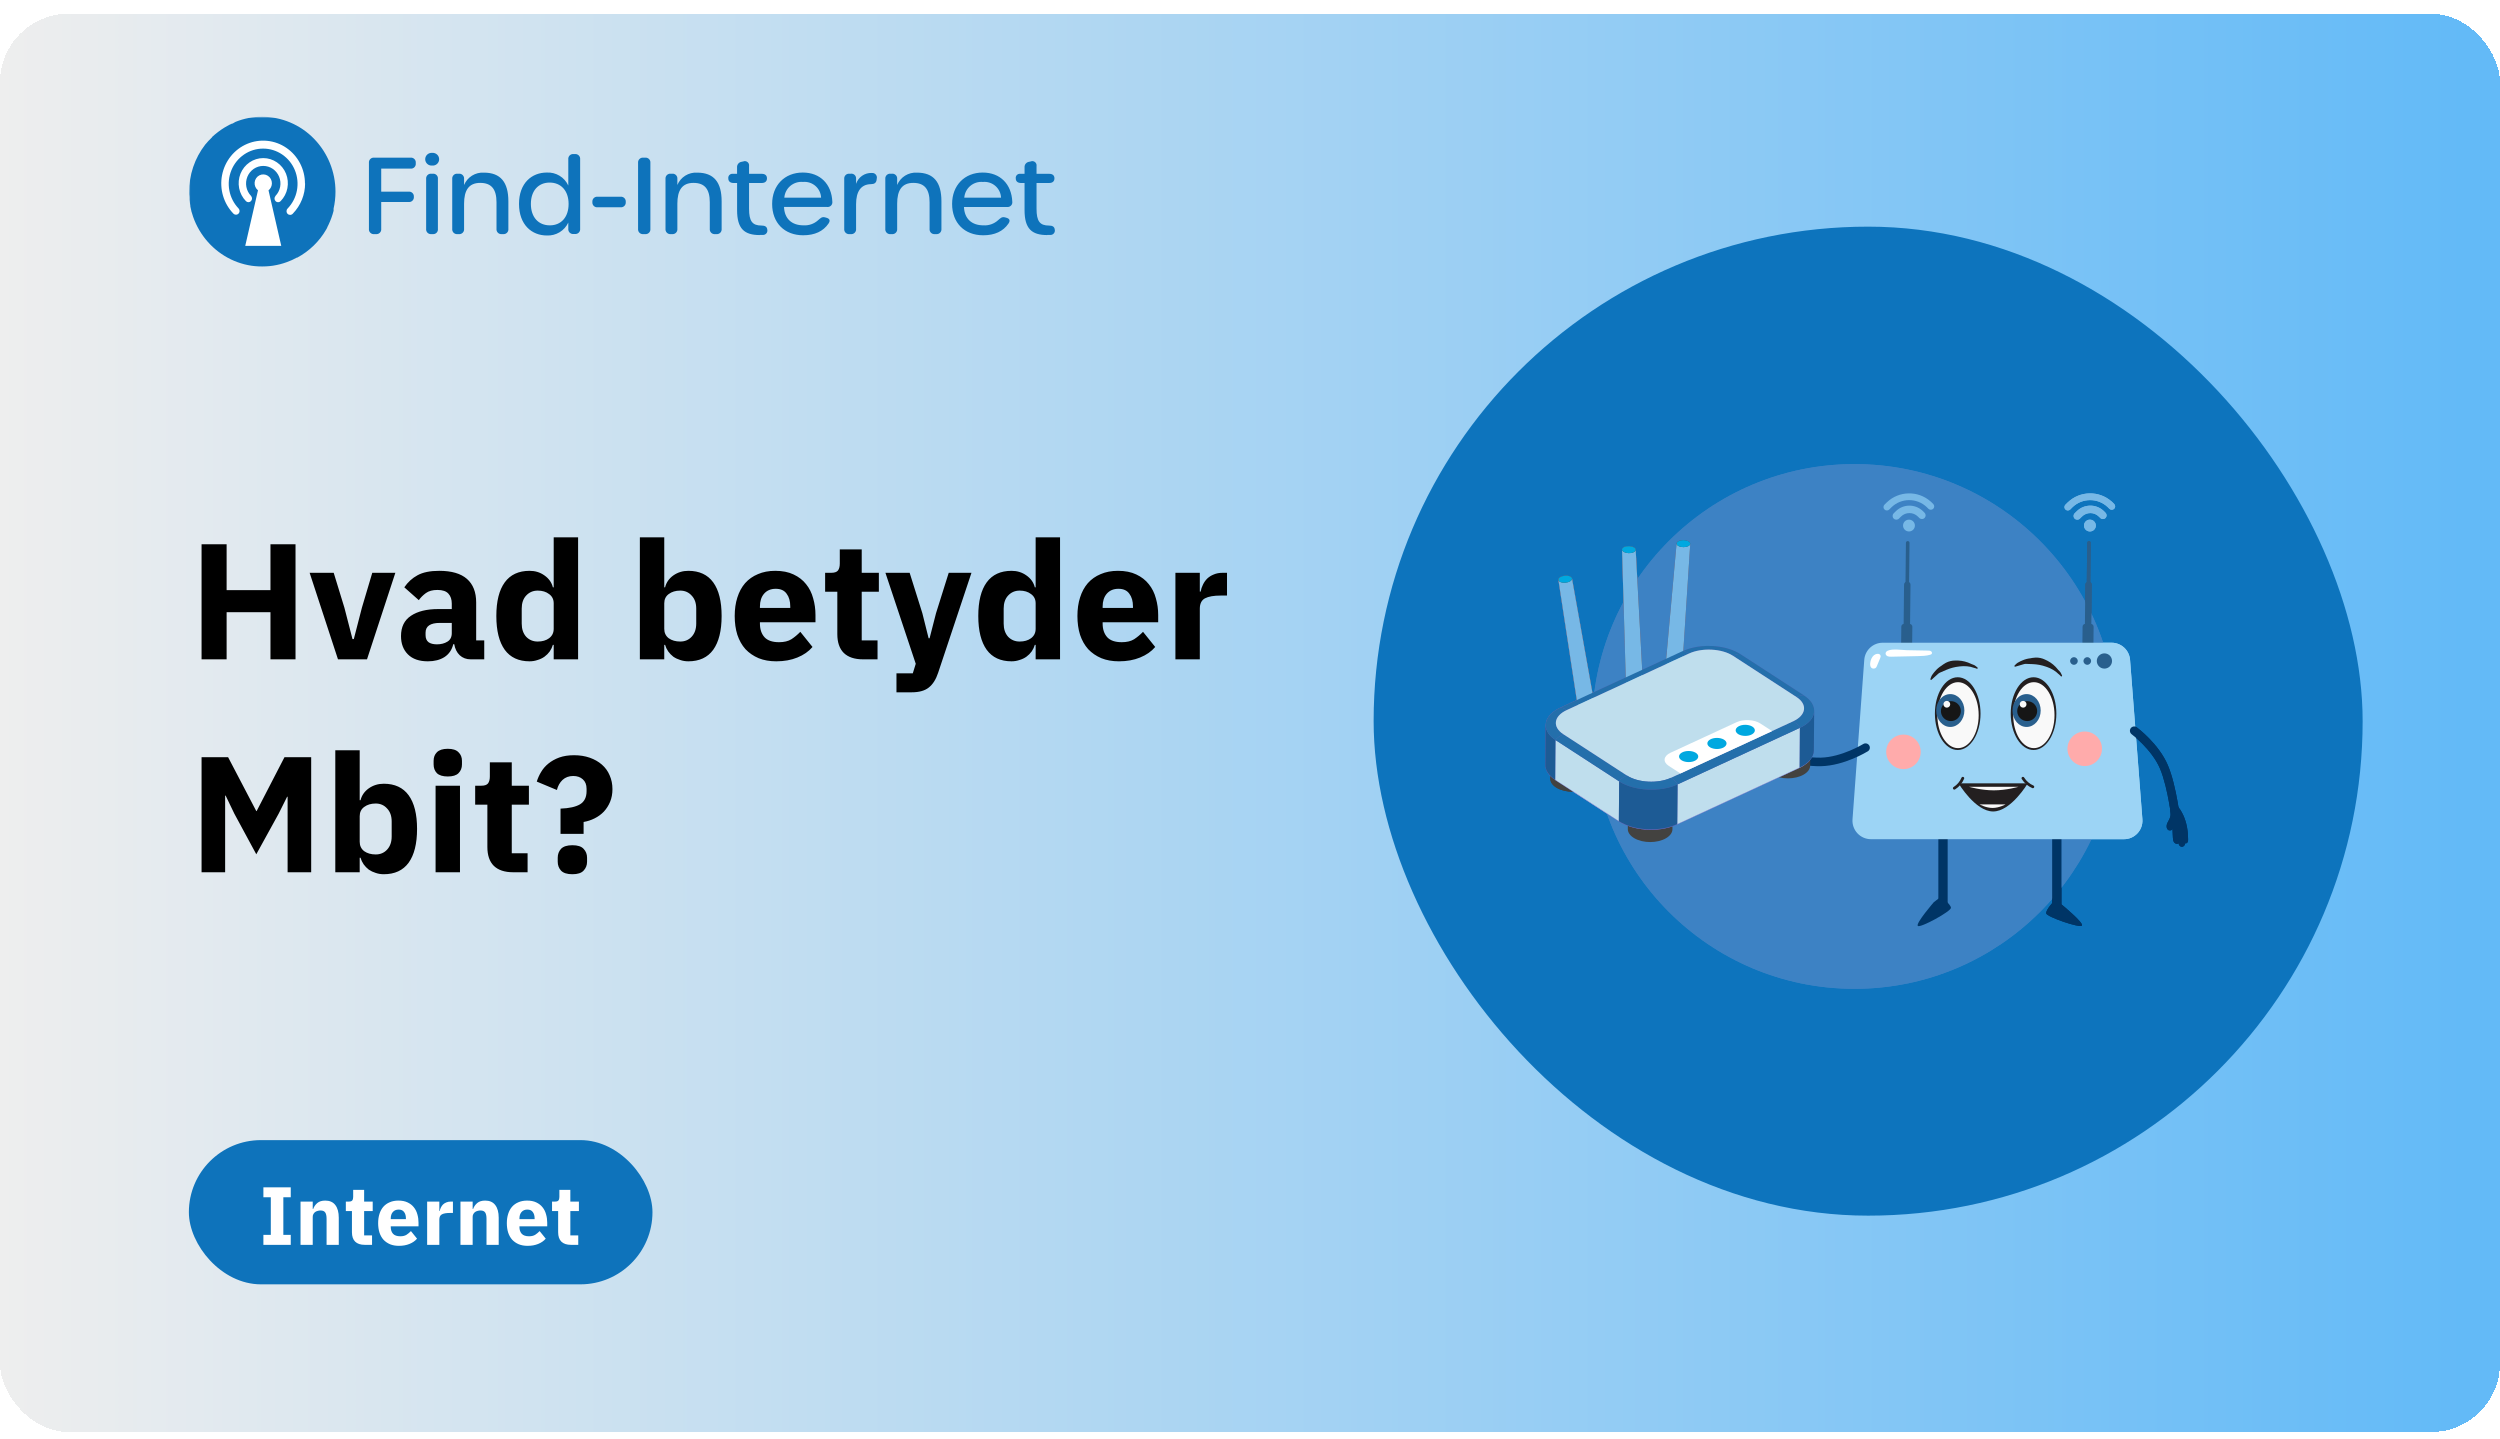 <svg width="728" height="419" viewBox="0 0 728 419" fill="none" xmlns="http://www.w3.org/2000/svg">
<g clip-path="url(#clip0_296_23650)">
<g filter="url(#filter0_d_296_23650)">
<rect width="728" height="413" rx="20" fill="url(#paint0_linear_296_23650)" shape-rendering="crispEdges"/>
<mask id="mask0_296_23650" style="mask-type:luminance" maskUnits="userSpaceOnUse" x="55" y="30" width="256" height="44">
<path d="M311 30H55V74H311V30Z" fill="white"/>
</mask>
<g mask="url(#mask0_296_23650)">
<path d="M108.975 64.175H109.469C109.677 64.198 109.888 64.174 110.086 64.104C110.284 64.035 110.463 63.922 110.611 63.775C110.76 63.627 110.873 63.448 110.942 63.25C111.011 63.053 111.035 62.843 111.012 62.635V54.825H118.973C119.179 54.849 119.387 54.827 119.583 54.76C119.779 54.693 119.957 54.583 120.105 54.439C120.253 54.294 120.367 54.119 120.438 53.925C120.509 53.731 120.536 53.524 120.516 53.319V53.288C120.532 53.085 120.503 52.881 120.43 52.69C120.358 52.499 120.243 52.327 120.096 52.186C119.948 52.044 119.771 51.938 119.576 51.873C119.382 51.808 119.176 51.788 118.973 51.812H111.012V45.106H119.525C119.734 45.13 119.945 45.106 120.143 45.037C120.341 44.968 120.521 44.856 120.67 44.708C120.818 44.56 120.931 44.381 121.001 44.184C121.071 43.986 121.095 43.776 121.072 43.568V43.447C121.095 43.239 121.071 43.029 121.002 42.832C120.932 42.635 120.819 42.456 120.671 42.308C120.523 42.16 120.343 42.047 120.146 41.978C119.948 41.909 119.737 41.885 119.529 41.907H108.975C108.767 41.885 108.556 41.909 108.358 41.978C108.161 42.047 107.981 42.16 107.833 42.307C107.685 42.455 107.572 42.634 107.503 42.831C107.433 43.028 107.409 43.238 107.432 43.446V62.635C107.409 62.843 107.433 63.053 107.502 63.25C107.571 63.448 107.684 63.627 107.833 63.775C107.981 63.922 108.16 64.035 108.358 64.104C108.556 64.174 108.767 64.198 108.975 64.175ZM125.849 44.211C126.106 44.234 126.366 44.204 126.611 44.122C126.856 44.04 127.082 43.908 127.273 43.735C127.464 43.561 127.617 43.349 127.721 43.114C127.826 42.878 127.88 42.623 127.88 42.365C127.88 42.107 127.826 41.852 127.721 41.617C127.617 41.381 127.464 41.169 127.273 40.995C127.082 40.822 126.856 40.69 126.611 40.608C126.366 40.526 126.106 40.496 125.849 40.52C125.591 40.496 125.332 40.526 125.086 40.608C124.841 40.69 124.616 40.822 124.425 40.995C124.234 41.169 124.081 41.381 123.977 41.617C123.872 41.852 123.818 42.107 123.818 42.365C123.818 42.623 123.872 42.878 123.977 43.114C124.081 43.349 124.234 43.561 124.425 43.735C124.616 43.908 124.841 44.04 125.086 44.122C125.332 44.204 125.591 44.234 125.849 44.211ZM125.606 64.172H126.007C126.213 64.194 126.422 64.169 126.618 64.1C126.813 64.029 126.99 63.916 127.136 63.769C127.281 63.621 127.391 63.442 127.457 63.246C127.523 63.049 127.544 62.841 127.517 62.635V48.12C127.544 47.914 127.523 47.705 127.457 47.509C127.391 47.312 127.281 47.133 127.136 46.985C126.99 46.837 126.813 46.724 126.617 46.654C126.422 46.584 126.212 46.559 126.006 46.582H125.604C125.398 46.562 125.19 46.589 124.996 46.66C124.802 46.731 124.625 46.844 124.481 46.991C124.336 47.139 124.226 47.317 124.159 47.512C124.092 47.707 124.069 47.915 124.093 48.12V62.635C124.069 62.84 124.091 63.048 124.158 63.243C124.225 63.438 124.335 63.616 124.479 63.764C124.624 63.911 124.8 64.025 124.994 64.096C125.188 64.167 125.396 64.194 125.602 64.175L125.606 64.172ZM140.911 46.271C139.692 46.197 138.481 46.504 137.447 47.149C136.412 47.795 135.606 48.746 135.14 49.87V48.12C135.163 47.912 135.138 47.703 135.069 47.506C135 47.309 134.887 47.13 134.739 46.983C134.591 46.835 134.411 46.723 134.214 46.654C134.017 46.584 133.806 46.56 133.598 46.583H133.233C133.025 46.56 132.814 46.584 132.616 46.653C132.419 46.722 132.239 46.835 132.091 46.983C131.943 47.13 131.83 47.309 131.761 47.506C131.691 47.703 131.667 47.913 131.69 48.121V62.635C131.667 62.843 131.691 63.053 131.761 63.25C131.83 63.447 131.943 63.626 132.091 63.774C132.239 63.921 132.419 64.034 132.616 64.103C132.814 64.172 133.025 64.196 133.233 64.174H133.598C133.806 64.196 134.017 64.172 134.214 64.103C134.412 64.033 134.591 63.921 134.739 63.773C134.887 63.626 135 63.447 135.069 63.25C135.139 63.053 135.163 62.843 135.14 62.635V55.318C135.14 51.439 136.497 49.257 139.831 49.257C143.102 49.257 144.583 51.075 144.583 54.916V62.635C144.56 62.843 144.584 63.053 144.653 63.25C144.723 63.447 144.835 63.626 144.983 63.773C145.131 63.921 145.31 64.034 145.508 64.103C145.705 64.173 145.916 64.197 146.124 64.175H146.489C146.698 64.199 146.909 64.175 147.108 64.106C147.306 64.038 147.487 63.925 147.636 63.777C147.785 63.629 147.898 63.45 147.968 63.252C148.037 63.054 148.062 62.844 148.038 62.635V54.635C148.038 49.074 145.786 46.271 140.911 46.271ZM159.252 64.575C160.548 64.633 161.831 64.308 162.941 63.639C164.051 62.97 164.936 61.988 165.486 60.817V62.601C165.463 62.809 165.487 63.019 165.557 63.216C165.626 63.413 165.739 63.592 165.887 63.74C166.035 63.887 166.215 64 166.413 64.069C166.61 64.138 166.821 64.162 167.029 64.14H167.394C167.602 64.162 167.813 64.138 168.011 64.069C168.208 64 168.388 63.887 168.536 63.74C168.684 63.592 168.797 63.413 168.867 63.216C168.936 63.019 168.96 62.809 168.937 62.601V42.4C168.96 42.192 168.936 41.982 168.867 41.785C168.797 41.588 168.684 41.409 168.536 41.261C168.388 41.114 168.208 41.001 168.011 40.932C167.813 40.863 167.602 40.839 167.394 40.861H167.029C166.821 40.839 166.61 40.863 166.413 40.932C166.215 41.001 166.035 41.114 165.887 41.261C165.739 41.409 165.626 41.588 165.557 41.785C165.487 41.982 165.463 42.192 165.486 42.4V50.029C164.944 48.844 164.057 47.849 162.94 47.174C161.822 46.499 160.526 46.175 159.222 46.246C154.844 46.246 151.137 49.321 151.137 55.381C151.137 61.469 154.87 64.575 159.252 64.575ZM160.116 61.622C156.814 61.622 154.592 59.285 154.592 55.378C154.592 51.499 156.814 49.165 160.054 49.165C163.355 49.165 165.577 51.533 165.577 55.378C165.582 59.255 163.393 61.622 160.116 61.622ZM174.043 56.362H180.677C180.885 56.385 181.096 56.361 181.293 56.292C181.491 56.223 181.67 56.11 181.819 55.963C181.967 55.815 182.08 55.636 182.149 55.439C182.219 55.242 182.243 55.032 182.22 54.824C182.243 54.617 182.219 54.407 182.149 54.21C182.08 54.013 181.967 53.834 181.819 53.686C181.67 53.538 181.491 53.426 181.293 53.356C181.096 53.287 180.885 53.263 180.677 53.286H174.044C173.836 53.263 173.625 53.287 173.427 53.356C173.229 53.426 173.05 53.538 172.902 53.686C172.754 53.834 172.641 54.013 172.571 54.21C172.502 54.407 172.478 54.617 172.501 54.824C172.477 55.032 172.501 55.242 172.571 55.439C172.64 55.636 172.753 55.816 172.901 55.963C173.049 56.111 173.229 56.224 173.427 56.293C173.625 56.362 173.835 56.387 174.044 56.364L174.043 56.362ZM187.351 64.175H187.844C188.053 64.198 188.265 64.175 188.463 64.106C188.661 64.037 188.842 63.925 188.99 63.777C189.139 63.629 189.252 63.449 189.322 63.252C189.392 63.054 189.416 62.843 189.392 62.635V43.446C189.415 43.238 189.391 43.028 189.322 42.831C189.252 42.634 189.139 42.455 188.991 42.307C188.843 42.16 188.664 42.047 188.466 41.978C188.268 41.909 188.057 41.885 187.849 41.907H187.351C187.142 41.885 186.932 41.909 186.734 41.978C186.536 42.047 186.357 42.16 186.209 42.307C186.06 42.455 185.947 42.634 185.878 42.831C185.809 43.028 185.784 43.238 185.807 43.446V62.635C185.784 62.843 185.808 63.053 185.878 63.25C185.947 63.448 186.06 63.627 186.208 63.775C186.356 63.922 186.536 64.035 186.734 64.104C186.931 64.174 187.142 64.198 187.351 64.175ZM203.018 46.271C201.8 46.197 200.589 46.504 199.554 47.149C198.52 47.795 197.713 48.746 197.247 49.87V48.12C197.27 47.912 197.246 47.702 197.177 47.505C197.107 47.308 196.994 47.129 196.846 46.981C196.698 46.834 196.519 46.721 196.321 46.652C196.123 46.583 195.912 46.559 195.704 46.582H195.339C195.131 46.559 194.92 46.583 194.723 46.652C194.525 46.721 194.345 46.834 194.197 46.981C194.049 47.129 193.936 47.308 193.867 47.505C193.797 47.702 193.773 47.912 193.796 48.12V62.635C193.773 62.843 193.797 63.053 193.867 63.25C193.936 63.447 194.049 63.626 194.197 63.774C194.345 63.921 194.525 64.034 194.723 64.103C194.92 64.172 195.131 64.196 195.339 64.174H195.704C195.912 64.196 196.123 64.172 196.321 64.103C196.519 64.034 196.698 63.921 196.846 63.774C196.994 63.626 197.107 63.447 197.177 63.25C197.246 63.053 197.27 62.843 197.247 62.635V55.318C197.247 51.439 198.605 49.257 201.938 49.257C205.209 49.257 206.691 51.075 206.691 54.916V62.635C206.668 62.843 206.692 63.053 206.761 63.25C206.831 63.447 206.944 63.626 207.092 63.774C207.24 63.921 207.42 64.034 207.617 64.103C207.815 64.172 208.026 64.196 208.234 64.174H208.599C208.807 64.196 209.018 64.172 209.215 64.103C209.413 64.034 209.593 63.921 209.741 63.774C209.889 63.626 210.002 63.447 210.071 63.25C210.141 63.053 210.165 62.843 210.142 62.635V54.635C210.146 49.074 207.893 46.271 203.018 46.271ZM221.242 64.418H222.137C222.334 64.425 222.529 64.387 222.709 64.306C222.889 64.225 223.047 64.104 223.173 63.953C223.298 63.801 223.387 63.623 223.432 63.431C223.477 63.24 223.477 63.041 223.433 62.85C223.341 61.989 222.723 61.681 221.767 61.681C219.082 61.681 218.126 60.421 218.126 56.792V49.289H221.799C222.786 49.289 223.342 48.797 223.342 47.937C223.342 47.076 222.786 46.614 221.799 46.614H218.126V44.368C218.164 44.15 218.142 43.925 218.063 43.718C217.984 43.51 217.85 43.328 217.676 43.189C217.502 43.051 217.294 42.962 217.074 42.931C216.853 42.901 216.629 42.93 216.423 43.015L215.992 43.108C215.593 43.154 215.229 43.354 214.975 43.664C214.722 43.974 214.6 44.37 214.634 44.768V46.613H213.376C213.198 46.594 213.019 46.616 212.851 46.676C212.683 46.736 212.53 46.834 212.406 46.961C212.281 47.088 212.187 47.242 212.13 47.411C212.074 47.58 212.056 47.759 212.079 47.936C212.079 48.796 212.635 49.288 213.623 49.288H214.64V57.193C214.64 62.575 216.708 64.451 221.244 64.451L221.242 64.418ZM233.917 64.511C237.219 64.511 239.718 63.372 241.261 61.097C241.848 60.236 241.626 59.651 240.551 59.375L240.186 59.282C239.323 59.067 238.89 59.559 238.211 60.143C237.641 60.657 236.973 61.052 236.247 61.306C235.521 61.559 234.752 61.666 233.984 61.62C230.558 61.62 228.43 59.68 228.306 56.268H240.832C241.041 56.296 241.254 56.276 241.455 56.209C241.655 56.141 241.837 56.029 241.986 55.88C242.135 55.731 242.248 55.55 242.316 55.35C242.383 55.151 242.404 54.938 242.375 54.73C242.159 49.654 238.889 46.245 233.766 46.245C228.49 46.245 224.849 49.966 224.849 55.379C224.846 60.884 228.425 64.514 233.917 64.514V64.511ZM228.394 53.561C228.442 52.903 228.622 52.26 228.923 51.672C229.223 51.083 229.639 50.56 230.144 50.134C230.65 49.707 231.236 49.385 231.868 49.187C232.5 48.988 233.165 48.917 233.825 48.978C234.477 48.917 235.134 48.988 235.757 49.188C236.381 49.388 236.957 49.712 237.45 50.141C237.944 50.569 238.345 51.094 238.629 51.682C238.913 52.27 239.073 52.909 239.102 53.561H228.394ZM253.857 46.365C252.854 46.327 251.865 46.615 251.041 47.187C250.218 47.759 249.603 48.582 249.29 49.533V48.059C249.309 47.855 249.282 47.65 249.21 47.458C249.138 47.265 249.024 47.092 248.876 46.95C248.727 46.808 248.549 46.702 248.353 46.638C248.158 46.574 247.951 46.556 247.747 46.583H247.382C247.174 46.56 246.963 46.584 246.765 46.653C246.568 46.722 246.388 46.835 246.24 46.983C246.092 47.13 245.979 47.309 245.909 47.506C245.84 47.703 245.816 47.913 245.839 48.121V62.635C245.816 62.843 245.84 63.053 245.909 63.25C245.979 63.447 246.092 63.626 246.24 63.774C246.388 63.921 246.568 64.034 246.765 64.103C246.963 64.172 247.174 64.196 247.382 64.174H247.747C247.955 64.196 248.166 64.172 248.364 64.103C248.561 64.034 248.741 63.921 248.889 63.774C249.037 63.626 249.15 63.447 249.22 63.25C249.289 63.053 249.313 62.843 249.29 62.635V55.471C249.29 51.781 250.679 49.69 253.579 49.628C254.597 49.628 255.184 49.264 255.282 48.275L255.312 48.032C255.366 47.822 255.367 47.602 255.317 47.391C255.266 47.18 255.165 46.984 255.022 46.82C254.879 46.657 254.698 46.53 254.495 46.451C254.292 46.372 254.073 46.343 253.857 46.367V46.365ZM267.022 46.273C265.804 46.198 264.593 46.505 263.559 47.151C262.524 47.796 261.718 48.747 261.252 49.871V48.12C261.275 47.912 261.251 47.702 261.181 47.505C261.112 47.308 260.999 47.129 260.851 46.981C260.703 46.834 260.523 46.721 260.325 46.652C260.128 46.583 259.917 46.559 259.709 46.582H259.344C259.136 46.559 258.925 46.583 258.727 46.652C258.53 46.721 258.35 46.834 258.202 46.981C258.054 47.129 257.941 47.308 257.871 47.505C257.802 47.702 257.778 47.912 257.801 48.12V62.635C257.777 62.843 257.801 63.053 257.871 63.251C257.94 63.448 258.053 63.627 258.202 63.775C258.35 63.923 258.53 64.036 258.728 64.105C258.926 64.174 259.137 64.198 259.345 64.175H259.71C259.918 64.198 260.129 64.174 260.327 64.104C260.524 64.035 260.704 63.923 260.852 63.775C261 63.627 261.113 63.448 261.183 63.251C261.252 63.054 261.276 62.844 261.253 62.637V55.318C261.253 51.439 262.61 49.257 265.944 49.257C269.215 49.257 270.696 51.075 270.696 54.916V62.635C270.673 62.843 270.697 63.053 270.766 63.249C270.836 63.446 270.948 63.625 271.096 63.773C271.244 63.921 271.423 64.034 271.62 64.103C271.817 64.173 272.028 64.197 272.236 64.175H272.601C272.809 64.198 273.02 64.174 273.218 64.104C273.415 64.035 273.595 63.923 273.743 63.775C273.891 63.627 274.004 63.448 274.073 63.251C274.143 63.054 274.167 62.844 274.144 62.637V54.635C274.151 49.074 271.899 46.271 267.024 46.271L267.022 46.273ZM286.321 64.514C289.623 64.514 292.122 63.376 293.665 61.101C294.251 60.24 294.03 59.655 292.955 59.378L292.59 59.286C291.727 59.07 291.294 59.562 290.615 60.147C290.045 60.661 289.377 61.056 288.651 61.309C287.925 61.563 287.156 61.67 286.388 61.623C282.962 61.623 280.834 59.684 280.71 56.272H293.236C293.445 56.3 293.658 56.279 293.859 56.212C294.059 56.145 294.241 56.032 294.39 55.883C294.539 55.734 294.652 55.553 294.72 55.354C294.787 55.154 294.808 54.942 294.779 54.733C294.563 49.658 291.293 46.248 286.17 46.248C280.894 46.248 277.253 49.97 277.253 55.383C277.249 60.884 280.829 64.514 286.321 64.514ZM280.798 53.565C280.846 52.906 281.026 52.264 281.327 51.675C281.627 51.087 282.043 50.564 282.548 50.137C283.054 49.711 283.64 49.389 284.272 49.19C284.904 48.992 285.569 48.921 286.229 48.982C286.881 48.92 287.538 48.992 288.161 49.191C288.785 49.391 289.361 49.715 289.854 50.144C290.348 50.573 290.749 51.097 291.033 51.685C291.316 52.273 291.477 52.913 291.505 53.565H280.798ZM304.956 64.422H305.851C306.048 64.429 306.244 64.39 306.423 64.309C306.603 64.229 306.762 64.108 306.887 63.956C307.012 63.805 307.101 63.626 307.146 63.435C307.191 63.244 307.192 63.045 307.147 62.853C307.055 61.993 306.437 61.685 305.481 61.685C302.796 61.685 301.84 60.424 301.84 56.795V49.289H305.513C306.5 49.289 307.056 48.797 307.056 47.937C307.056 47.076 306.5 46.614 305.513 46.614H301.84V44.368C301.878 44.15 301.856 43.925 301.777 43.718C301.698 43.51 301.565 43.328 301.391 43.189C301.217 43.051 301.008 42.962 300.788 42.931C300.568 42.901 300.343 42.93 300.138 43.015L299.706 43.108C299.307 43.154 298.943 43.354 298.69 43.664C298.436 43.974 298.314 44.37 298.349 44.768V46.613H297.084C296.906 46.594 296.727 46.616 296.559 46.676C296.391 46.736 296.239 46.834 296.114 46.961C295.989 47.088 295.895 47.242 295.838 47.411C295.782 47.58 295.764 47.759 295.787 47.936C295.787 48.796 296.343 49.288 297.331 49.288H298.349V57.193C298.349 62.575 300.416 64.451 304.952 64.451L304.956 64.422Z" fill="#0E73BB"/>
<path d="M97.692 51.839C97.693 53.489 97.508 55.134 97.141 56.743C97.149 56.777 97.149 56.812 97.141 56.846V57.395C96.777 58.806 96.276 60.178 95.644 61.492C95.544 61.734 95.427 61.968 95.293 62.193V62.278L94.993 62.824C93.005 66.278 90.091 69.112 86.579 71.009H86.445C85.516 71.53 84.544 71.97 83.54 72.324C80.907 73.293 78.104 73.722 75.301 73.585C72.497 73.447 69.75 72.746 67.225 71.524C64.681 70.292 62.408 68.569 60.537 66.455C58.643 64.321 57.184 61.841 56.241 59.151C56.041 58.588 55.857 58.007 55.708 57.442V57.358C55.586 56.948 55.507 56.537 55.424 56.11V55.941C55.324 55.36 55.24 54.796 55.191 54.231C55.206 53.66 55.173 53.088 55.091 52.522V52.01C55.032 46.973 56.683 42.065 59.777 38.083C60.37 37.368 61.005 36.688 61.68 36.049L61.846 35.807C62.313 35.38 62.797 34.969 63.316 34.576C63.402 34.492 63.497 34.418 63.599 34.355L64.45 33.74L65.351 33.159L66.186 32.681C66.235 32.642 66.292 32.614 66.352 32.596L66.569 32.474L66.873 32.303L67.307 32.116L67.54 31.994H67.707L68.558 31.499C71.027 30.493 73.672 29.984 76.339 30C79.156 30.007 81.943 30.576 84.535 31.675C87.127 32.773 89.472 34.379 91.431 36.396C95.454 40.536 97.699 46.075 97.692 51.839Z" fill="#0E73BB"/>
<path d="M79.178 49.395C79.183 48.957 79.078 48.524 78.873 48.136C78.67 47.751 78.372 47.425 78.007 47.187C77.647 46.951 77.231 46.815 76.8 46.79C76.37 46.765 75.941 46.853 75.555 47.045C75.166 47.241 74.834 47.533 74.591 47.893C74.346 48.257 74.195 48.676 74.152 49.112C74.11 49.549 74.177 49.989 74.348 50.393C74.516 50.794 74.784 51.147 75.126 51.417L71.415 67.593H81.899L78.193 51.428C78.498 51.185 78.743 50.877 78.912 50.526C79.083 50.173 79.174 49.787 79.178 49.395ZM88.845 49.395C88.849 52.685 87.567 55.848 85.272 58.212C85.179 58.321 85.065 58.409 84.937 58.472C84.809 58.534 84.671 58.57 84.529 58.576C84.387 58.582 84.246 58.559 84.113 58.508C83.98 58.457 83.859 58.379 83.757 58.279C83.653 58.179 83.57 58.058 83.514 57.925C83.458 57.791 83.429 57.647 83.429 57.501C83.429 57.355 83.458 57.211 83.514 57.077C83.57 56.943 83.653 56.822 83.757 56.721C85.151 55.27 86.091 53.446 86.462 51.471C86.838 49.486 86.632 47.436 85.87 45.565C85.115 43.712 83.83 42.121 82.175 40.99C80.541 39.871 78.606 39.272 76.623 39.272C74.641 39.272 72.705 39.871 71.072 40.99C69.417 42.123 68.134 43.715 67.381 45.57C66.618 47.441 66.412 49.491 66.788 51.475C67.159 53.45 68.099 55.275 69.493 56.726C69.676 56.933 69.773 57.201 69.767 57.476C69.761 57.751 69.651 58.014 69.459 58.212C69.27 58.408 69.012 58.521 68.74 58.527C68.468 58.533 68.205 58.432 68.007 58.246C66.583 56.786 65.537 55.001 64.96 53.047C64.376 51.08 64.276 49.001 64.668 46.987C65.056 44.984 65.926 43.105 67.202 41.51C68.463 39.932 70.099 38.69 71.961 37.898C73.809 37.115 75.827 36.81 77.825 37.012C79.824 37.214 81.739 37.916 83.392 39.053C85.067 40.203 86.433 41.746 87.369 43.547C88.315 45.364 88.808 47.382 88.805 49.429L88.845 49.395ZM80.23 53.032C80.925 52.306 81.394 51.395 81.579 50.409C81.765 49.417 81.661 48.393 81.279 47.459C80.901 46.534 80.259 45.739 79.433 45.173C78.616 44.615 77.649 44.316 76.659 44.316C75.669 44.316 74.702 44.615 73.886 45.173C73.059 45.739 72.418 46.534 72.041 47.459C71.659 48.393 71.555 49.417 71.741 50.409C71.924 51.395 72.392 52.308 73.087 53.034C73.28 53.24 73.388 53.512 73.388 53.795C73.388 54.077 73.28 54.349 73.087 54.555C72.992 54.658 72.876 54.741 72.748 54.798C72.62 54.853 72.483 54.881 72.344 54.881C72.206 54.881 72.068 54.853 71.941 54.798C71.813 54.741 71.697 54.658 71.602 54.555C70.593 53.521 69.91 52.215 69.637 50.798C69.359 49.378 69.499 47.909 70.038 46.566C70.573 45.234 71.491 44.089 72.676 43.274C73.846 42.469 75.235 42.037 76.657 42.037C78.079 42.037 79.467 42.469 80.638 43.274C81.825 44.088 82.745 45.233 83.282 46.566C83.824 47.912 83.965 49.385 83.686 50.809C83.413 52.225 82.73 53.532 81.721 54.566C81.626 54.669 81.51 54.752 81.382 54.809C81.255 54.864 81.118 54.892 80.979 54.892C80.84 54.892 80.703 54.864 80.576 54.809C80.447 54.752 80.332 54.669 80.236 54.566C80.043 54.36 79.936 54.088 79.936 53.806C79.936 53.523 80.043 53.252 80.236 53.045L80.23 53.032Z" fill="white"/>
</g>
<path d="M78.76 174.272H65.992V188H58.696V154.496H65.992V167.84H78.76V154.496H86.056V188H78.76V174.272ZM98.422 188L90.166 162.8H97.174L100.294 172.976L102.646 182.096H103.03L105.382 172.976L108.406 162.8H115.126L106.87 188H98.422ZM137.077 188C135.797 188 134.725 187.6 133.861 186.8C133.029 186 132.501 184.928 132.277 183.584H131.989C131.605 185.216 130.757 186.464 129.445 187.328C128.133 188.16 126.517 188.576 124.597 188.576C122.069 188.576 120.133 187.904 118.789 186.56C117.445 185.216 116.773 183.44 116.773 181.232C116.773 178.576 117.733 176.608 119.653 175.328C121.605 174.016 124.245 173.36 127.573 173.36H131.557V171.776C131.557 170.56 131.237 169.6 130.597 168.896C129.957 168.16 128.885 167.792 127.381 167.792C125.973 167.792 124.853 168.096 124.021 168.704C123.189 169.312 122.501 170 121.957 170.768L117.733 167.024C118.757 165.52 120.037 164.352 121.573 163.52C123.141 162.656 125.253 162.224 127.909 162.224C131.493 162.224 134.181 163.008 135.973 164.576C137.765 166.144 138.661 168.432 138.661 171.44V182.48H141.013V188H137.077ZM127.237 183.632C128.421 183.632 129.429 183.376 130.261 182.864C131.125 182.352 131.557 181.52 131.557 180.368V177.392H128.101C125.317 177.392 123.925 178.336 123.925 180.224V180.944C123.925 181.872 124.213 182.56 124.789 183.008C125.365 183.424 126.181 183.632 127.237 183.632ZM161.237 183.776H160.997C160.805 184.448 160.501 185.088 160.085 185.696C159.669 186.272 159.157 186.784 158.549 187.232C157.973 187.648 157.301 187.968 156.533 188.192C155.797 188.448 155.029 188.576 154.229 188.576C151.029 188.576 148.613 187.456 146.981 185.216C145.349 182.944 144.533 179.664 144.533 175.376C144.533 171.088 145.349 167.824 146.981 165.584C148.613 163.344 151.029 162.224 154.229 162.224C155.861 162.224 157.301 162.672 158.549 163.568C159.829 164.464 160.645 165.616 160.997 167.024H161.237V152.48H168.341V188H161.237V183.776ZM156.581 182.816C157.925 182.816 159.029 182.496 159.893 181.856C160.789 181.184 161.237 180.272 161.237 179.12V171.68C161.237 170.528 160.789 169.632 159.893 168.992C159.029 168.32 157.925 167.984 156.581 167.984C155.237 167.984 154.117 168.464 153.221 169.424C152.357 170.352 151.925 171.616 151.925 173.216V177.584C151.925 179.184 152.357 180.464 153.221 181.424C154.117 182.352 155.237 182.816 156.581 182.816ZM186.328 152.48H193.432V167.024H193.672C194.024 165.616 194.824 164.464 196.072 163.568C197.352 162.672 198.808 162.224 200.44 162.224C203.64 162.224 206.056 163.344 207.688 165.584C209.32 167.824 210.136 171.088 210.136 175.376C210.136 179.664 209.32 182.944 207.688 185.216C206.056 187.456 203.64 188.576 200.44 188.576C199.608 188.576 198.824 188.448 198.088 188.192C197.352 187.968 196.68 187.648 196.072 187.232C195.496 186.784 195 186.272 194.584 185.696C194.168 185.088 193.864 184.448 193.672 183.776H193.432V188H186.328V152.48ZM198.088 182.816C199.432 182.816 200.536 182.352 201.4 181.424C202.296 180.464 202.744 179.184 202.744 177.584V173.216C202.744 171.616 202.296 170.352 201.4 169.424C200.536 168.464 199.432 167.984 198.088 167.984C196.744 167.984 195.624 168.32 194.728 168.992C193.864 169.632 193.432 170.528 193.432 171.68V179.12C193.432 180.272 193.864 181.184 194.728 181.856C195.624 182.496 196.744 182.816 198.088 182.816ZM226.043 188.576C224.123 188.576 222.411 188.272 220.907 187.664C219.403 187.024 218.123 186.144 217.067 185.024C216.043 183.872 215.259 182.48 214.715 180.848C214.203 179.216 213.947 177.392 213.947 175.376C213.947 173.392 214.203 171.6 214.715 170C215.227 168.368 215.979 166.976 216.971 165.824C217.995 164.672 219.243 163.792 220.715 163.184C222.187 162.544 223.867 162.224 225.755 162.224C227.835 162.224 229.611 162.576 231.083 163.28C232.587 163.984 233.803 164.928 234.731 166.112C235.691 167.296 236.379 168.672 236.795 170.24C237.243 171.776 237.467 173.392 237.467 175.088V177.2H221.291V177.584C221.291 179.248 221.739 180.576 222.635 181.568C223.531 182.528 224.939 183.008 226.859 183.008C228.331 183.008 229.531 182.72 230.459 182.144C231.387 181.536 232.251 180.816 233.051 179.984L236.603 184.4C235.483 185.712 234.011 186.736 232.187 187.472C230.395 188.208 228.347 188.576 226.043 188.576ZM225.899 167.456C224.459 167.456 223.323 167.936 222.491 168.896C221.691 169.824 221.291 171.072 221.291 172.64V173.024H230.123V172.592C230.123 171.056 229.771 169.824 229.067 168.896C228.395 167.936 227.339 167.456 225.899 167.456ZM251.316 188C248.852 188 246.98 187.376 245.7 186.128C244.452 184.88 243.828 183.056 243.828 180.656V168.32H240.276V162.8H242.052C243.012 162.8 243.668 162.576 244.02 162.128C244.372 161.648 244.548 160.976 244.548 160.112V155.984H250.932V162.8H255.924V168.32H250.932V182.48H255.54V188H251.316ZM276.267 162.8H282.891L273.195 191.888C272.555 193.84 271.643 195.28 270.459 196.208C269.307 197.136 267.643 197.6 265.467 197.6H261.051V192.08H265.803L266.667 189.296L257.835 162.8H264.891L268.587 174.56L270.411 181.856H270.699L272.571 174.56L276.267 162.8ZM301.581 183.776H301.341C301.149 184.448 300.845 185.088 300.429 185.696C300.013 186.272 299.501 186.784 298.893 187.232C298.317 187.648 297.645 187.968 296.877 188.192C296.141 188.448 295.373 188.576 294.573 188.576C291.373 188.576 288.957 187.456 287.325 185.216C285.693 182.944 284.877 179.664 284.877 175.376C284.877 171.088 285.693 167.824 287.325 165.584C288.957 163.344 291.373 162.224 294.573 162.224C296.205 162.224 297.645 162.672 298.893 163.568C300.173 164.464 300.989 165.616 301.341 167.024H301.581V152.48H308.685V188H301.581V183.776ZM296.924 182.816C298.269 182.816 299.373 182.496 300.237 181.856C301.133 181.184 301.581 180.272 301.581 179.12V171.68C301.581 170.528 301.133 169.632 300.237 168.992C299.373 168.32 298.269 167.984 296.924 167.984C295.581 167.984 294.461 168.464 293.565 169.424C292.701 170.352 292.269 171.616 292.269 173.216V177.584C292.269 179.184 292.701 180.464 293.565 181.424C294.461 182.352 295.581 182.816 296.924 182.816ZM325.84 188.576C323.92 188.576 322.208 188.272 320.704 187.664C319.2 187.024 317.92 186.144 316.864 185.024C315.84 183.872 315.056 182.48 314.512 180.848C314 179.216 313.744 177.392 313.744 175.376C313.744 173.392 314 171.6 314.512 170C315.024 168.368 315.776 166.976 316.768 165.824C317.792 164.672 319.04 163.792 320.512 163.184C321.984 162.544 323.664 162.224 325.552 162.224C327.632 162.224 329.408 162.576 330.88 163.28C332.384 163.984 333.6 164.928 334.528 166.112C335.488 167.296 336.176 168.672 336.592 170.24C337.04 171.776 337.264 173.392 337.264 175.088V177.2H321.088V177.584C321.088 179.248 321.536 180.576 322.432 181.568C323.328 182.528 324.736 183.008 326.656 183.008C328.128 183.008 329.328 182.72 330.256 182.144C331.184 181.536 332.048 180.816 332.848 179.984L336.4 184.4C335.28 185.712 333.808 186.736 331.984 187.472C330.192 188.208 328.144 188.576 325.84 188.576ZM325.696 167.456C324.256 167.456 323.12 167.936 322.288 168.896C321.488 169.824 321.088 171.072 321.088 172.64V173.024H329.92V172.592C329.92 171.056 329.568 169.824 328.864 168.896C328.192 167.936 327.136 167.456 325.696 167.456ZM342.281 188V162.8H349.385V168.272H349.625C349.753 167.568 349.977 166.896 350.297 166.256C350.617 165.584 351.033 164.992 351.545 164.48C352.089 163.968 352.729 163.568 353.465 163.28C354.201 162.96 355.065 162.8 356.057 162.8H357.305V169.424H355.529C353.449 169.424 351.897 169.696 350.873 170.24C349.881 170.784 349.385 171.792 349.385 173.264V188H342.281ZM83.752 228.016H83.608L81.16 232.912L74.632 244.768L68.248 232.96L65.704 227.68H65.56V250H58.696V216.496H66.424L74.632 232.192H74.728L82.84 216.496H90.616V250H83.752V228.016ZM97.64 214.48H104.744V229.024H104.984C105.336 227.616 106.136 226.464 107.384 225.568C108.664 224.672 110.12 224.224 111.752 224.224C114.952 224.224 117.368 225.344 119 227.584C120.632 229.824 121.448 233.088 121.448 237.376C121.448 241.664 120.632 244.944 119 247.216C117.368 249.456 114.952 250.576 111.752 250.576C110.92 250.576 110.136 250.448 109.4 250.192C108.664 249.968 107.992 249.648 107.384 249.232C106.808 248.784 106.312 248.272 105.896 247.696C105.48 247.088 105.176 246.448 104.984 245.776H104.744V250H97.64V214.48ZM109.4 244.816C110.744 244.816 111.848 244.352 112.712 243.424C113.608 242.464 114.056 241.184 114.056 239.584V235.216C114.056 233.616 113.608 232.352 112.712 231.424C111.848 230.464 110.744 229.984 109.4 229.984C108.056 229.984 106.936 230.32 106.04 230.992C105.176 231.632 104.744 232.528 104.744 233.68V241.12C104.744 242.272 105.176 243.184 106.04 243.856C106.936 244.496 108.056 244.816 109.4 244.816ZM130.395 222.112C128.955 222.112 127.899 221.792 127.227 221.152C126.587 220.48 126.267 219.632 126.267 218.608V217.552C126.267 216.528 126.587 215.696 127.227 215.056C127.899 214.384 128.955 214.048 130.395 214.048C131.835 214.048 132.875 214.384 133.515 215.056C134.187 215.696 134.523 216.528 134.523 217.552V218.608C134.523 219.632 134.187 220.48 133.515 221.152C132.875 221.792 131.835 222.112 130.395 222.112ZM126.843 224.8H133.947V250H126.843V224.8ZM149.41 250C146.946 250 145.074 249.376 143.794 248.128C142.546 246.88 141.922 245.056 141.922 242.656V230.32H138.37V224.8H140.146C141.106 224.8 141.762 224.576 142.114 224.128C142.466 223.648 142.642 222.976 142.642 222.112V217.984H149.026V224.8H154.018V230.32H149.026V244.48H153.634V250H149.41ZM163.225 238.816V231.472C165.753 231.376 167.641 230.96 168.889 230.224C170.169 229.456 170.809 228.176 170.809 226.384V225.712C170.809 224.496 170.441 223.568 169.705 222.928C169.001 222.288 168.073 221.968 166.921 221.968C165.673 221.968 164.633 222.352 163.801 223.12C163.001 223.888 162.457 224.864 162.169 226.048L156.313 223.6C156.601 222.64 157.017 221.712 157.561 220.816C158.105 219.888 158.809 219.072 159.673 218.368C160.569 217.632 161.625 217.04 162.841 216.592C164.089 216.144 165.529 215.92 167.161 215.92C168.825 215.92 170.345 216.16 171.721 216.64C173.097 217.12 174.281 217.792 175.273 218.656C176.265 219.52 177.017 220.56 177.529 221.776C178.073 222.992 178.345 224.336 178.345 225.808C178.345 227.152 178.121 228.368 177.673 229.456C177.225 230.544 176.617 231.504 175.849 232.336C175.081 233.136 174.185 233.792 173.161 234.304C172.137 234.816 171.065 235.168 169.945 235.36V238.816H163.225ZM166.681 250.576C165.145 250.576 164.041 250.224 163.369 249.52C162.729 248.816 162.409 247.952 162.409 246.928V245.776C162.409 244.752 162.729 243.888 163.369 243.184C164.041 242.48 165.145 242.128 166.681 242.128C168.217 242.128 169.305 242.48 169.945 243.184C170.617 243.888 170.953 244.752 170.953 245.776V246.928C170.953 247.952 170.617 248.816 169.945 249.52C169.305 250.224 168.217 250.576 166.681 250.576Z" fill="black"/>
<rect x="55" y="328" width="135" height="42" rx="21" fill="#0E73BB"/>
<path d="M76.7 358.5V355.596H78.86V344.652H76.7V341.748H84.668V344.652H82.508V355.596H84.668V358.5H76.7ZM87.515 358.5V345.9H91.067V348.036H91.211C91.435 347.38 91.827 346.812 92.387 346.332C92.947 345.852 93.723 345.612 94.715 345.612C96.011 345.612 96.987 346.044 97.643 346.908C98.315 347.772 98.651 349.004 98.651 350.604V358.5H95.099V350.892C95.099 350.076 94.971 349.476 94.715 349.092C94.459 348.692 94.003 348.492 93.347 348.492C93.059 348.492 92.779 348.532 92.507 348.612C92.235 348.676 91.987 348.788 91.763 348.948C91.555 349.108 91.387 349.308 91.259 349.548C91.131 349.772 91.067 350.036 91.067 350.34V358.5H87.515ZM106.228 358.5C104.996 358.5 104.06 358.188 103.42 357.564C102.796 356.94 102.484 356.028 102.484 354.828V348.66H100.708V345.9H101.596C102.076 345.9 102.404 345.788 102.58 345.564C102.756 345.324 102.844 344.988 102.844 344.556V342.492H106.036V345.9H108.532V348.66H106.036V355.74H108.34V358.5H106.228ZM116.162 358.788C115.202 358.788 114.346 358.636 113.594 358.332C112.842 358.012 112.202 357.572 111.674 357.012C111.162 356.436 110.77 355.74 110.498 354.924C110.242 354.108 110.114 353.196 110.114 352.188C110.114 351.196 110.242 350.3 110.498 349.5C110.754 348.684 111.13 347.988 111.626 347.412C112.138 346.836 112.762 346.396 113.498 346.092C114.234 345.772 115.074 345.612 116.018 345.612C117.058 345.612 117.946 345.788 118.682 346.14C119.434 346.492 120.042 346.964 120.506 347.556C120.986 348.148 121.33 348.836 121.538 349.62C121.762 350.388 121.874 351.196 121.874 352.044V353.1H113.786V353.292C113.786 354.124 114.01 354.788 114.458 355.284C114.906 355.764 115.61 356.004 116.57 356.004C117.306 356.004 117.906 355.86 118.37 355.572C118.834 355.268 119.266 354.908 119.666 354.492L121.442 356.7C120.882 357.356 120.146 357.868 119.234 358.236C118.338 358.604 117.314 358.788 116.162 358.788ZM116.09 348.228C115.37 348.228 114.802 348.468 114.386 348.948C113.986 349.412 113.786 350.036 113.786 350.82V351.012H118.202V350.796C118.202 350.028 118.026 349.412 117.674 348.948C117.338 348.468 116.81 348.228 116.09 348.228ZM124.383 358.5V345.9H127.935V348.636H128.055C128.119 348.284 128.231 347.948 128.391 347.628C128.551 347.292 128.759 346.996 129.015 346.74C129.287 346.484 129.607 346.284 129.975 346.14C130.343 345.98 130.775 345.9 131.271 345.9H131.895V349.212H131.007C129.967 349.212 129.191 349.348 128.679 349.62C128.183 349.892 127.935 350.396 127.935 351.132V358.5H124.383ZM134.086 358.5V345.9H137.638V348.036H137.782C138.006 347.38 138.398 346.812 138.958 346.332C139.518 345.852 140.294 345.612 141.286 345.612C142.582 345.612 143.558 346.044 144.214 346.908C144.886 347.772 145.222 349.004 145.222 350.604V358.5H141.67V350.892C141.67 350.076 141.542 349.476 141.286 349.092C141.03 348.692 140.574 348.492 139.918 348.492C139.63 348.492 139.35 348.532 139.078 348.612C138.806 348.676 138.558 348.788 138.334 348.948C138.126 349.108 137.958 349.308 137.83 349.548C137.702 349.772 137.638 350.036 137.638 350.34V358.5H134.086ZM153.639 358.788C152.679 358.788 151.823 358.636 151.071 358.332C150.319 358.012 149.679 357.572 149.151 357.012C148.639 356.436 148.247 355.74 147.975 354.924C147.719 354.108 147.591 353.196 147.591 352.188C147.591 351.196 147.719 350.3 147.975 349.5C148.231 348.684 148.607 347.988 149.103 347.412C149.615 346.836 150.239 346.396 150.975 346.092C151.711 345.772 152.551 345.612 153.495 345.612C154.535 345.612 155.423 345.788 156.159 346.14C156.911 346.492 157.519 346.964 157.983 347.556C158.463 348.148 158.807 348.836 159.015 349.62C159.239 350.388 159.351 351.196 159.351 352.044V353.1H151.263V353.292C151.263 354.124 151.487 354.788 151.935 355.284C152.383 355.764 153.087 356.004 154.047 356.004C154.783 356.004 155.383 355.86 155.847 355.572C156.311 355.268 156.743 354.908 157.143 354.492L158.919 356.7C158.359 357.356 157.623 357.868 156.711 358.236C155.815 358.604 154.791 358.788 153.639 358.788ZM153.567 348.228C152.847 348.228 152.279 348.468 151.863 348.948C151.463 349.412 151.263 350.036 151.263 350.82V351.012H155.679V350.796C155.679 350.028 155.503 349.412 155.151 348.948C154.815 348.468 154.287 348.228 153.567 348.228ZM166.275 358.5C165.043 358.5 164.107 358.188 163.467 357.564C162.843 356.94 162.531 356.028 162.531 354.828V348.66H160.755V345.9H161.643C162.123 345.9 162.451 345.788 162.627 345.564C162.803 345.324 162.891 344.988 162.891 344.556V342.492H166.083V345.9H168.579V348.66H166.083V355.74H168.387V358.5H166.275Z" fill="white"/>
<rect x="400" y="62" width="288" height="288" rx="144" fill="#0D74BD"/>
<g filter="url(#filter1_d_296_23650)">
<circle cx="540.019" cy="206.001" r="76.397" fill="#3D82C4"/>
</g>
<path d="M565.803 261.193C565.053 261.193 564.446 260.586 564.446 259.836V239.279C564.446 238.529 565.053 237.922 565.803 237.922C566.552 237.922 567.16 238.529 567.16 239.279V259.836C567.16 260.586 566.552 261.193 565.803 261.193Z" fill="#003566"/>
<path d="M563.13 258.714C563.13 258.714 557.81 264.873 558.459 265.615C559.108 266.357 568.139 261.387 568.118 260.363C568.096 259.313 565.184 257.137 565.184 257.137L563.13 258.714Z" fill="#003566"/>
<path d="M600.487 259.507C600.487 259.507 606.774 264.674 606.261 265.516C605.747 266.357 596.004 262.991 595.851 261.978C595.695 260.939 598.195 258.301 598.195 258.301L600.487 259.507Z" fill="#003566"/>
<path d="M598.947 261.924C598.197 261.924 597.59 261.316 597.59 260.567V240.009C597.59 239.26 598.197 238.652 598.947 238.652C599.696 238.652 600.304 239.26 600.304 240.009V260.567C600.304 261.316 599.696 261.924 598.947 261.924Z" fill="#003566"/>
<path d="M555.333 172.291C555.623 172.295 555.859 172.064 555.862 171.773L556.053 154.084C556.057 153.794 555.825 153.558 555.535 153.555C555.245 153.552 555.009 153.783 555.005 154.073L554.814 171.762C554.811 172.052 555.042 172.288 555.333 172.291Z" fill="#295F8D"/>
<path d="M555.331 165.38L555.489 165.381C555.963 165.386 556.344 165.775 556.338 166.249L556.154 183.269C556.149 183.743 555.761 184.123 555.286 184.118L555.129 184.116C554.654 184.111 554.274 183.723 554.279 183.249L554.463 166.229C554.468 165.755 554.857 165.375 555.331 165.38Z" fill="#295F8D"/>
<path d="M554.472 177.671L556.082 177.689C556.525 177.693 556.88 178.056 556.876 178.499L556.79 186.431C556.785 186.874 556.422 187.229 555.979 187.224L554.369 187.207C553.927 187.202 553.571 186.839 553.576 186.397L553.662 178.464C553.667 178.021 554.03 177.666 554.472 177.671Z" fill="#295F8D"/>
<path d="M608.118 172.291C608.408 172.295 608.644 172.064 608.647 171.773L608.839 154.084C608.842 153.794 608.611 153.558 608.32 153.555C608.03 153.552 607.794 153.783 607.791 154.073L607.599 171.762C607.596 172.052 607.827 172.288 608.118 172.291Z" fill="#295F8D"/>
<path d="M608.116 165.38L608.274 165.381C608.748 165.386 609.128 165.775 609.123 166.249L608.939 183.269C608.934 183.743 608.545 184.123 608.071 184.118L607.913 184.116C607.439 184.111 607.059 183.723 607.064 183.249L607.248 166.229C607.253 165.755 607.642 165.375 608.116 165.38Z" fill="#295F8D"/>
<path d="M607.257 177.671L608.867 177.689C609.31 177.693 609.665 178.056 609.66 178.499L609.575 186.431C609.57 186.874 609.207 187.229 608.764 187.224L607.154 187.207C606.711 187.202 606.356 186.839 606.361 186.397L606.447 178.464C606.451 178.021 606.814 177.666 607.257 177.671Z" fill="#295F8D"/>
<path d="M542.874 188.152C543.081 185.339 545.424 183.162 548.246 183.162H614.901C617.714 183.162 620.054 185.328 620.271 188.133L623.865 234.571C624.107 237.7 621.633 240.373 618.495 240.373H544.823C541.692 240.373 539.221 237.713 539.451 234.591L542.874 188.152Z" fill="#9CD4F5"/>
<path d="M549.696 185.49C549.354 185.637 549.062 185.968 549.079 186.34C549.096 186.696 549.392 186.992 549.726 187.119C550.059 187.246 550.427 187.24 550.784 187.232C553.362 187.174 555.94 187.117 558.518 187.059C559.699 187.033 560.896 187.004 562.03 186.674C562.231 186.616 562.446 186.534 562.547 186.351C562.686 186.097 562.522 185.762 562.272 185.615C562.022 185.468 561.718 185.458 561.428 185.453C559.365 185.412 557.302 185.373 555.239 185.333C553.603 185.301 551.242 184.822 549.696 185.49Z" fill="white"/>
<path d="M544.598 189.188C544.567 189.619 544.617 190.091 544.901 190.409C545.262 190.813 545.968 190.799 546.314 190.381C546.439 190.231 546.517 190.045 546.592 189.863C546.888 189.147 547.185 188.432 547.481 187.716C547.591 187.451 547.702 187.153 547.605 186.882C547.321 186.09 546.141 186.414 545.684 186.8C545.019 187.362 544.66 188.324 544.598 189.188Z" fill="white"/>
<path d="M576.728 203.808C576.728 209.658 573.754 214.401 570.085 214.401C566.417 214.401 563.442 209.658 563.442 203.808C563.442 197.957 566.417 193.215 570.085 193.215C573.754 193.215 576.728 197.957 576.728 203.808Z" fill="#231F20"/>
<path d="M576.19 204.256C576.19 209.561 573.497 213.861 570.175 213.861C566.853 213.861 564.161 209.561 564.161 204.256C564.161 198.951 566.853 194.65 570.175 194.65C573.497 194.65 576.19 198.951 576.19 204.256Z" fill="#F9F9F9"/>
<path d="M572.031 202.904C572.031 205.547 570.195 207.69 567.93 207.69C565.665 207.69 563.828 205.547 563.828 202.904C563.828 200.262 565.665 198.119 567.93 198.119C570.195 198.119 572.031 200.262 572.031 202.904Z" fill="#295F8D"/>
<path d="M571.006 203.075C571.006 204.68 569.705 205.981 568.1 205.981C566.496 205.981 565.195 204.68 565.195 203.075C565.195 201.471 566.496 200.17 568.1 200.17C569.705 200.17 571.006 201.471 571.006 203.075Z" fill="#161616"/>
<path d="M567.902 201.081C567.902 201.627 567.46 202.069 566.914 202.069C566.369 202.069 565.927 201.627 565.927 201.081C565.927 200.536 566.369 200.094 566.914 200.094C567.46 200.094 567.902 200.536 567.902 201.081Z" fill="#F9F9F9"/>
<path d="M598.812 203.808C598.812 209.658 595.838 214.401 592.169 214.401C588.5 214.401 585.526 209.658 585.526 203.808C585.526 197.957 588.5 193.215 592.169 193.215C595.838 193.215 598.812 197.957 598.812 203.808Z" fill="#231F20"/>
<path d="M598.273 204.256C598.273 209.561 595.581 213.861 592.259 213.861C588.937 213.861 586.244 209.561 586.244 204.256C586.244 198.951 588.937 194.65 592.259 194.65C595.581 194.65 598.273 198.951 598.273 204.256Z" fill="#F9F9F9"/>
<path d="M594.249 202.904C594.249 205.547 592.412 207.69 590.147 207.69C587.882 207.69 586.045 205.547 586.045 202.904C586.045 200.262 587.882 198.119 590.147 198.119C592.412 198.119 594.249 200.262 594.249 202.904Z" fill="#295F8D"/>
<path d="M593.223 203.075C593.223 204.68 591.923 205.981 590.318 205.981C588.713 205.981 587.413 204.68 587.413 203.075C587.413 201.471 588.713 200.17 590.318 200.17C591.923 200.17 593.223 201.471 593.223 203.075Z" fill="#161616"/>
<path d="M590.119 201.081C590.119 201.627 589.677 202.069 589.132 202.069C588.586 202.069 588.144 201.627 588.144 201.081C588.144 200.536 588.586 200.094 589.132 200.094C589.677 200.094 590.119 200.536 590.119 201.081Z" fill="#F9F9F9"/>
<path d="M569.391 188.347C568.438 188.342 567.498 188.566 566.65 189V189C566.367 189.145 566.097 189.312 565.841 189.5L565.345 189.864V189.864C564.671 190.28 564.064 190.798 563.547 191.399L563.125 191.891L562.682 192.493C562.54 192.686 562.427 192.899 562.346 193.125L562.134 193.725C562.121 193.76 562.119 193.798 562.127 193.835V193.835C562.159 193.988 562.345 194.048 562.461 193.944L564.426 192.178C564.565 192.054 564.723 191.952 564.894 191.878L566.709 191.09C567.916 190.566 569.196 190.226 570.504 190.083L570.899 190.04C571.472 189.977 572.05 189.97 572.625 190.017L572.92 190.042C573.521 190.092 574.112 190.222 574.678 190.428V190.428L575.355 190.613C575.373 190.618 575.39 190.624 575.407 190.632L575.618 190.727C575.767 190.795 575.933 190.674 575.915 190.511V190.511C575.908 190.455 575.88 190.404 575.836 190.37L575.256 189.909C575.089 189.777 574.903 189.672 574.704 189.599L574.089 189.372L573.955 189.305C572.788 188.729 571.514 188.404 570.215 188.351V188.351L569.391 188.347Z" fill="#231F20"/>
<path d="M595.518 188.076C594.66 187.661 593.716 187.458 592.763 187.484V187.484C592.446 187.492 592.129 187.526 591.817 187.586L591.214 187.7V187.7C590.425 187.784 589.655 187.99 588.929 188.31L588.336 188.571L587.677 188.923C587.465 189.036 587.271 189.179 587.101 189.349L586.651 189.798C586.624 189.824 586.606 189.857 586.597 189.894V189.894C586.561 190.046 586.702 190.18 586.852 190.136L589.386 189.391C589.565 189.339 589.751 189.315 589.937 189.322L591.915 189.394C593.23 189.442 594.531 189.688 595.773 190.123L596.148 190.254C596.692 190.445 597.217 190.688 597.715 190.979L597.97 191.128C598.491 191.432 598.968 191.805 599.39 192.235V192.235L599.922 192.694C599.935 192.706 599.948 192.719 599.96 192.733L600.109 192.91C600.214 193.036 600.417 192.998 600.47 192.843V192.843C600.488 192.79 600.485 192.732 600.46 192.682L600.135 192.015C600.042 191.825 599.919 191.65 599.772 191.498L599.314 191.028L599.222 190.91C598.418 189.887 597.409 189.044 596.259 188.436V188.436L595.518 188.076Z" fill="#231F20"/>
<g filter="url(#filter2_f_296_23650)">
<path d="M559.313 214.941C559.313 217.718 557.062 219.968 554.286 219.968C551.51 219.968 549.259 217.718 549.259 214.941C549.259 212.165 551.51 209.914 554.286 209.914C557.062 209.914 559.313 212.165 559.313 214.941Z" fill="#FFABAB"/>
</g>
<g filter="url(#filter3_f_296_23650)">
<path d="M612.098 214.043C612.098 216.819 609.848 219.07 607.071 219.07C604.295 219.07 602.044 216.819 602.044 214.043C602.044 211.266 604.295 209.016 607.071 209.016C609.848 209.016 612.098 211.266 612.098 214.043Z" fill="#FFABAB"/>
</g>
<path d="M615.024 188.48C615.024 189.706 614.031 190.699 612.806 190.699C611.58 190.699 610.587 189.706 610.587 188.48C610.587 187.255 611.58 186.262 612.806 186.262C614.031 186.262 615.024 187.255 615.024 188.48Z" fill="#295F8D"/>
<path d="M608.924 188.48C608.924 189.093 608.427 189.59 607.814 189.59C607.202 189.59 606.705 189.093 606.705 188.48C606.705 187.868 607.202 187.371 607.814 187.371C608.427 187.371 608.924 187.868 608.924 188.48Z" fill="#295F8D"/>
<path d="M605.04 188.48C605.04 189.093 604.544 189.59 603.931 189.59C603.318 189.59 602.822 189.093 602.822 188.48C602.822 187.868 603.318 187.371 603.931 187.371C604.544 187.371 605.04 187.868 605.04 188.48Z" fill="#295F8D"/>
<path d="M608.584 150.764C609.538 150.764 610.311 149.993 610.311 149.042C610.311 148.091 609.538 147.32 608.584 147.32C607.631 147.32 606.857 148.091 606.857 149.042C606.857 149.993 607.631 150.764 608.584 150.764Z" fill="#77B8E6"/>
<path d="M612.711 144.893C612.685 144.867 612.658 144.844 612.632 144.819L612.554 144.746C612.542 144.733 612.527 144.723 612.511 144.71C610.278 142.687 606.861 142.767 604.73 144.892L604.48 145.142L604.134 145.487C603.713 145.908 603.715 146.593 604.137 147.013C604.56 147.436 605.247 147.437 605.667 147.016L606.264 146.421C607.619 145.071 609.823 145.071 611.178 146.421L611.608 146.837C612.026 147.253 612.706 147.252 613.125 146.833C613.328 146.632 613.44 146.363 613.441 146.076C613.441 145.792 613.331 145.523 613.128 145.322L612.711 144.893Z" fill="#77B8E6"/>
<path d="M615.652 142.765L615.294 142.407C615.292 142.406 615.292 142.404 615.289 142.403L615.005 142.119C614.956 142.07 614.902 142.028 614.845 141.991C611.205 138.804 605.67 138.902 602.147 142.282C602.13 142.298 602.11 142.309 602.093 142.326L601.446 142.972C601.061 143.355 601.063 143.977 601.45 144.363C601.836 144.748 602.46 144.75 602.844 144.366L603.492 143.721C603.496 143.716 603.5 143.711 603.504 143.707C606.353 140.962 610.873 140.945 613.745 143.651L614.255 144.16C614.638 144.542 615.264 144.541 615.65 144.156C616.035 143.771 616.036 143.148 615.652 142.765Z" fill="#77B8E6"/>
<path d="M555.891 150.764C556.845 150.764 557.618 149.993 557.618 149.042C557.618 148.091 556.845 147.32 555.891 147.32C554.938 147.32 554.165 148.091 554.165 149.042C554.165 149.993 554.938 150.764 555.891 150.764Z" fill="#77B8E6"/>
<path d="M560.018 144.893C559.992 144.867 559.965 144.844 559.939 144.819L559.862 144.746C559.849 144.733 559.834 144.723 559.818 144.71C557.585 142.687 554.168 142.767 552.037 144.892L551.787 145.142L551.441 145.487C551.02 145.908 551.022 146.593 551.444 147.013C551.867 147.436 552.554 147.437 552.974 147.016L553.571 146.421C554.926 145.071 557.13 145.071 558.485 146.421L558.916 146.837C559.333 147.253 560.013 147.252 560.432 146.833C560.635 146.632 560.747 146.363 560.748 146.076C560.748 145.792 560.638 145.523 560.435 145.322L560.018 144.893Z" fill="#77B8E6"/>
<path d="M562.96 142.765L562.601 142.407C562.6 142.406 562.599 142.404 562.596 142.403L562.313 142.119C562.263 142.07 562.209 142.028 562.152 141.991C558.513 138.804 552.978 138.902 549.454 142.282C549.437 142.298 549.418 142.309 549.401 142.326L548.753 142.972C548.369 143.355 548.371 143.977 548.758 144.363C549.143 144.748 549.768 144.75 550.152 144.366L550.8 143.721C550.804 143.716 550.807 143.711 550.812 143.707C553.661 140.962 558.181 140.945 561.053 143.651L561.562 144.16C561.946 144.542 562.571 144.541 562.957 144.156C563.342 143.771 563.344 143.148 562.96 142.765Z" fill="#77B8E6"/>
<path d="M580.405 232.301C585.614 232.301 590.488 224.097 590.488 224.097H570.322C570.322 224.097 575.196 232.301 580.405 232.301Z" fill="#231F20"/>
<path d="M580.576 226.148C584.285 226.148 587.754 225.123 587.754 225.123H573.398C573.398 225.123 576.868 226.148 580.576 226.148Z" fill="#F9F9F9"/>
<path d="M580.234 231.275C582.177 231.275 583.994 230.25 583.994 230.25H576.475C576.475 230.25 578.292 231.275 580.234 231.275Z" fill="#F9F9F9"/>
<path fill-rule="evenodd" clip-rule="evenodd" d="M571.729 222.246C571.937 222.333 572.035 222.572 571.948 222.78C571.422 224.038 570.524 225.105 569.375 225.837L569.32 225.872C569.13 225.993 568.877 225.937 568.756 225.747C568.635 225.557 568.691 225.304 568.881 225.183L568.936 225.149C569.945 224.506 570.733 223.569 571.195 222.465C571.282 222.257 571.521 222.159 571.729 222.246Z" fill="#231F20"/>
<path fill-rule="evenodd" clip-rule="evenodd" d="M592.339 225.278C592.25 225.485 592.01 225.581 591.803 225.493C590.549 224.957 589.49 224.05 588.767 222.894L588.733 222.84C588.613 222.648 588.671 222.396 588.862 222.277C589.054 222.157 589.305 222.215 589.425 222.406L589.459 222.461C590.094 223.476 591.024 224.272 592.124 224.742C592.331 224.831 592.428 225.071 592.339 225.278Z" fill="#231F20"/>
<path d="M634.084 237.292C634.695 237.158 635.119 236.579 635.052 235.935C635.005 235.489 633.88 224.943 631.283 218.838C628.626 212.594 622.475 207.984 622.214 207.791C621.658 207.378 620.878 207.498 620.473 208.057C620.067 208.617 620.189 209.405 620.744 209.817C620.823 209.876 626.615 214.233 628.993 219.823C631.44 225.574 632.562 236.083 632.573 236.189C632.645 236.88 633.259 237.384 633.943 237.314C633.991 237.309 634.038 237.302 634.084 237.292Z" fill="#003566"/>
<path d="M631.721 234.529C631.487 235.031 631.166 235.495 631.002 236.024C630.838 236.553 630.865 237.195 631.257 237.587C631.65 237.978 632.455 237.899 632.617 237.369C632.656 238.175 632.695 238.98 632.734 239.786C632.759 240.308 632.795 240.862 633.096 241.288C633.398 241.714 634.067 241.918 634.441 241.558C634.39 242.076 634.849 242.587 635.367 242.589C635.884 242.59 636.342 242.081 636.29 241.562C636.556 241.684 636.88 241.509 637.024 241.254C637.168 240.999 637.177 240.691 637.177 240.398C637.175 237.976 636.761 235.505 635.73 233.3C635.228 232.226 634.575 231.22 633.764 230.355C633.384 229.95 632.94 229.371 632.347 229.642C631.941 229.828 631.863 230.19 631.877 230.589C631.928 232.025 632.383 233.106 631.721 234.529Z" fill="#003566"/>
<path d="M512.113 214.898C512.012 215.514 512.393 216.123 513.016 216.298C513.447 216.42 523.663 219.273 530.295 219.116C537.079 218.957 543.637 214.945 543.913 214.775C544.502 214.41 544.679 213.641 544.309 213.058C543.939 212.474 543.162 212.296 542.573 212.66C542.49 212.711 536.3 216.482 530.227 216.625C523.978 216.772 513.799 213.93 513.697 213.901C513.028 213.713 512.333 214.097 512.145 214.758C512.131 214.805 512.121 214.851 512.113 214.898Z" fill="#003566"/>
<path d="M515.553 213.723C515.173 213.321 514.861 212.851 514.429 212.503C513.998 212.155 513.392 211.943 512.883 212.163C512.375 212.382 512.15 213.16 512.583 213.506C511.82 213.244 511.057 212.983 510.294 212.721C509.8 212.552 509.272 212.38 508.764 212.502C508.257 212.625 507.82 213.172 508.017 213.653C507.554 213.414 506.909 213.651 506.716 214.131C506.524 214.611 506.828 215.225 507.329 215.369C507.117 215.571 507.161 215.937 507.344 216.165C507.528 216.393 507.81 216.515 508.083 216.623C510.334 217.517 512.783 218.046 515.212 217.903C516.397 217.833 517.572 217.598 518.676 217.165C519.193 216.962 519.895 216.763 519.862 216.112C519.839 215.666 519.532 215.459 519.156 215.325C517.803 214.841 516.631 214.865 515.553 213.723Z" fill="#003566"/>
<path d="M487.026 232.76L487.017 237.461C487.014 238.418 486.384 239.373 485.126 240.104C482.593 241.576 478.483 241.576 475.934 240.105C474.655 239.366 474.016 238.397 474.019 237.429L474.028 232.729C474.026 233.697 474.665 234.666 475.944 235.404C478.493 236.876 482.603 236.876 485.135 235.404C486.394 234.673 487.023 233.717 487.026 232.76Z" fill="#434240"/>
<path d="M485.106 230.081C487.655 231.553 487.669 233.933 485.136 235.405C482.603 236.877 478.494 236.877 475.944 235.405C473.402 233.937 473.388 231.557 475.921 230.085C478.454 228.613 482.563 228.613 485.106 230.081Z" fill="#434240"/>
<path d="M527.137 214.214L527.128 218.914C527.125 219.871 526.495 220.826 525.237 221.558C522.704 223.029 518.594 223.029 516.045 221.558C514.766 220.819 514.127 219.85 514.13 218.882L514.139 214.182C514.137 215.15 514.776 216.119 516.054 216.857C518.604 218.329 522.713 218.329 525.246 216.857C526.504 216.126 527.134 215.17 527.137 214.214Z" fill="#434240"/>
<path d="M525.217 211.532C527.766 213.004 527.779 215.385 525.246 216.856C522.714 218.328 518.604 218.328 516.055 216.856C513.512 215.388 513.499 213.008 516.031 211.536C518.564 210.064 522.674 210.064 525.217 211.532Z" fill="#434240"/>
<path d="M464.459 218.106L464.449 222.807C464.447 223.764 463.817 224.719 462.558 225.45C460.026 226.922 455.916 226.922 453.367 225.45C452.088 224.712 451.449 223.743 451.452 222.775L451.461 218.074C451.458 219.042 452.097 220.011 453.376 220.75C455.925 222.222 460.035 222.222 462.568 220.75C463.826 220.018 464.456 219.063 464.459 218.106Z" fill="#434240"/>
<path d="M462.539 215.425C465.088 216.897 465.101 219.277 462.569 220.749C460.036 222.221 455.926 222.221 453.377 220.749C450.834 219.281 450.821 216.9 453.353 215.429C455.886 213.957 459.996 213.957 462.539 215.425Z" fill="#434240"/>
<path d="M528.278 203.033L528.179 214.587C528.179 214.844 528.15 215.101 528.093 215.344C527.95 216.073 527.636 216.687 526.893 217.572C526.793 217.701 525.851 218.758 523.894 219.672L488.318 236.124C482.363 238.766 475.193 237.638 471.48 235.239L452.999 223.242V223.228C452.214 222.685 450.757 221.642 450.214 219.986C450.186 219.9 450.157 219.814 450.143 219.729C450.114 219.629 450.086 219.543 450.071 219.443C450.029 219.186 450 218.943 450 218.686L450.1 207.146C450.186 206.032 450.386 205.333 451.4 204.147C452.257 203.119 453.799 202.348 454.385 202.062L459.155 199.848L453.799 164.872C453.813 164.944 453.87 165.015 453.913 165.072C453.713 164.744 453.856 164.358 454.385 164.044C455.142 163.601 456.398 163.501 457.17 163.844C457.555 164.001 457.741 164.244 457.755 164.487V164.43L463.711 197.749L473.408 193.265L472.337 156.032C472.337 156.061 472.351 156.089 472.365 156.118C472.294 155.803 472.508 155.489 473.008 155.275C473.822 154.918 475.065 154.975 475.807 155.418C476.136 155.603 476.293 155.861 476.293 156.103C476.307 156.089 476.307 156.089 476.307 156.075L478.207 191.051L485.19 187.809L488.218 154.304C488.218 154.061 488.39 153.804 488.747 153.604C489.489 153.204 490.746 153.19 491.546 153.575C492.103 153.832 492.274 154.204 492.103 154.547C492.146 154.49 492.189 154.418 492.189 154.347L490.175 185.524C491.403 184.995 494.259 183.896 498.63 184.124C500.172 184.196 501.643 184.438 503.014 184.824C504.899 185.352 506.199 186.095 506.799 186.481L525.294 198.492C526.265 199.177 528.278 200.591 528.278 203.033Z" fill="#6565BB"/>
<path d="M492.193 154.347L489.465 196.507C489.451 196.878 489.222 197.263 488.78 197.549C487.823 198.206 486.237 198.192 485.223 197.549C484.666 197.178 484.395 196.706 484.438 196.235L488.223 154.304C488.208 154.061 488.38 153.804 488.751 153.604C489.494 153.204 490.751 153.19 491.55 153.575C491.993 153.775 492.207 154.061 492.193 154.347Z" fill="#4D4D4D"/>
<path d="M488.224 154.246L484.443 196.242C484.402 196.703 484.664 197.182 485.222 197.543C486.238 198.199 487.827 198.205 488.788 197.555C489.225 197.259 489.451 196.884 489.472 196.504L492.2 154.346C492.187 154.583 492.011 154.819 491.669 155.007C490.92 155.422 489.667 155.438 488.858 155.044C488.412 154.827 488.198 154.534 488.224 154.246Z" fill="#77B8E6"/>
<path d="M488.752 153.608C488.004 154.012 488.054 154.653 488.857 155.044C489.667 155.438 490.919 155.422 491.669 155.008C492.421 154.592 492.367 153.953 491.556 153.569C490.751 153.188 489.502 153.202 488.752 153.608Z" fill="#00A8E0"/>
<path d="M464.532 207.303C463.575 208.046 461.99 208.189 460.976 207.618C460.519 207.361 460.262 207.018 460.204 206.632L453.821 164.929C453.749 164.644 453.935 164.315 454.392 164.044C455.149 163.601 456.406 163.501 457.177 163.844C457.577 164.015 457.777 164.258 457.777 164.529L465.189 205.932C465.274 206.389 465.046 206.889 464.532 207.303Z" fill="#4D4D4D"/>
<path d="M457.762 164.428L465.188 205.935C465.268 206.391 465.049 206.891 464.524 207.298C463.57 208.041 461.987 208.185 460.973 207.622C460.512 207.365 460.253 207.011 460.199 206.633L453.81 164.874C453.844 165.109 454.039 165.328 454.396 165.486C455.179 165.834 456.428 165.741 457.2 165.278C457.625 165.023 457.813 164.712 457.762 164.428Z" fill="#77B8E6"/>
<path d="M457.181 163.838C457.962 164.176 457.968 164.819 457.201 165.278C456.429 165.741 455.18 165.834 454.397 165.487C453.612 165.139 453.61 164.497 454.384 164.044C455.153 163.594 456.398 163.5 457.181 163.838Z" fill="#00A8E0"/>
<path d="M478.6 198.177C478.615 198.634 478.343 199.105 477.772 199.448C476.729 200.062 475.144 200.019 474.201 199.334C473.787 199.019 473.573 198.634 473.559 198.248L472.345 156.131V156.031C472.345 156.036 472.348 156.04 472.349 156.045C472.344 155.758 472.562 155.469 473.016 155.274C473.83 154.917 475.073 154.974 475.815 155.417C476.158 155.617 476.315 155.86 476.315 156.103L478.6 198.177Z" fill="#4D4D4D"/>
<path d="M476.312 156.069L478.592 198.173C478.616 198.636 478.337 199.105 477.766 199.446C476.728 200.065 475.139 200.015 474.202 199.331C473.776 199.02 473.563 198.637 473.556 198.255L472.334 156.027C472.339 156.264 472.506 156.506 472.841 156.707C473.575 157.148 474.826 157.208 475.65 156.844C476.102 156.643 476.327 156.357 476.312 156.069Z" fill="#77B8E6"/>
<path d="M475.806 155.411C476.54 155.842 476.467 156.481 475.65 156.843C474.827 157.207 473.575 157.147 472.841 156.706C472.105 156.264 472.181 155.627 473.005 155.272C473.824 154.92 475.071 154.979 475.806 155.411Z" fill="#00A8E0"/>
<path d="M489.979 185.603C491.086 185.131 494.029 183.878 498.64 184.118C500.179 184.199 501.652 184.435 503.02 184.821C504.904 185.354 506.204 186.09 506.81 186.482C506.552 186.314 505.689 186.502 504.661 186.978C501.388 184.85 495.627 184.554 491.819 186.317C490.96 185.759 490.23 185.487 489.979 185.603Z" fill="#246FAB"/>
<path d="M506.812 186.482L525.3 198.488C525.042 198.321 524.179 198.509 523.151 198.984L504.663 186.978C505.691 186.503 506.554 186.314 506.812 186.482Z" fill="#246FAB"/>
<path d="M454.396 202.057L486.42 187.248L489.979 185.603C490.23 185.486 490.96 185.758 491.819 186.316L456.237 202.77C455.378 202.212 454.648 201.941 454.396 202.057Z" fill="#246FAB"/>
<path d="M528.191 214.58C528.164 216.427 526.742 218.244 523.994 219.515C523.993 219.588 523.96 219.637 523.9 219.664C525.862 218.757 526.793 217.694 526.893 217.576C527.895 216.389 528.103 215.692 528.191 214.58Z" fill="#939FE7"/>
<path d="M528.29 203.031L528.192 214.581C528.166 216.428 526.743 218.245 523.995 219.516L524.093 207.966C526.841 206.696 528.264 204.878 528.29 203.031Z" fill="#1D5B95"/>
<path d="M525.3 198.488C526.272 199.17 528.294 200.589 528.291 203.031C528.264 204.878 526.841 206.695 524.093 207.966C524.099 207.588 523.242 206.722 522.18 206.032C525.991 204.271 526.427 201.11 523.15 198.984C524.179 198.509 525.042 198.32 525.3 198.488Z" fill="#246FAB"/>
<path d="M453.001 223.235C452.949 223.201 452.922 223.153 452.922 223.089C450.943 221.804 449.984 220.236 450.006 218.689C450.004 221.132 452.028 222.553 453.001 223.235Z" fill="#6565BB"/>
<path d="M450.006 218.688L450.103 207.139C450.081 208.685 451.041 210.253 453.02 211.538L452.922 223.088C450.943 221.803 449.984 220.235 450.006 218.688Z" fill="#1D5B95"/>
<path d="M450.101 207.14C450.189 206.029 450.397 205.332 451.401 204.144C452.262 203.126 453.812 202.35 454.396 202.058C454.647 201.942 455.377 202.213 456.236 202.771C452.412 204.539 451.988 207.692 455.265 209.82C454.029 210.391 453.023 211.161 453.018 211.539C451.038 210.254 450.079 208.687 450.101 207.14Z" fill="#246FAB"/>
<path d="M471.485 235.24L452.997 223.234C452.945 223.2 452.918 223.152 452.918 223.088L471.407 235.094C471.406 235.158 471.433 235.206 471.485 235.24Z" fill="#939FE7"/>
<path d="M523.902 219.665L488.319 236.119C488.379 236.091 488.411 236.042 488.412 235.97L523.995 219.516C523.994 219.588 523.961 219.637 523.902 219.665Z" fill="#939FE7"/>
<path d="M471.504 223.545L471.407 235.095L452.918 223.089L453.016 211.539L471.504 223.545Z" fill="#BFDEED"/>
<path d="M488.318 236.118C488.378 236.091 488.41 236.041 488.412 235.969C483.349 238.31 475.748 237.912 471.408 235.094C471.407 235.157 471.435 235.206 471.487 235.24C475.203 237.639 482.365 238.763 488.318 236.118Z" fill="#6565BB"/>
<path d="M473.753 221.827C472.517 222.398 471.511 223.168 471.505 223.546L453.017 211.54C453.022 211.162 454.029 210.392 455.265 209.82L473.753 221.827Z" fill="#246FAB"/>
<path d="M524.092 207.965L523.994 219.515L488.412 235.969L488.509 224.419L524.092 207.965Z" fill="#BFDEED"/>
<path d="M522.178 206.033C523.24 206.723 524.097 207.589 524.092 207.967L488.509 224.421C488.515 224.043 487.658 223.177 486.596 222.487L522.178 206.033Z" fill="#246FAB"/>
<path d="M522.175 206.036C519.37 207.336 516.555 208.628 513.75 209.938C507.201 212.957 500.661 215.985 494.111 219.014C491.603 220.165 489.104 221.327 486.596 222.488C482.769 224.253 477.028 223.956 473.749 221.828C467.59 217.824 461.431 213.821 455.262 209.817C451.983 207.69 452.41 204.54 456.238 202.775C468.1 197.285 479.954 191.804 491.817 186.314C495.626 184.558 501.385 184.846 504.655 186.974C510.823 190.978 516.983 194.981 523.151 198.985C526.421 201.112 525.984 204.271 522.175 206.036Z" fill="#BFDEED"/>
<path d="M516.031 208.899C507.131 213.002 498.243 217.117 489.343 221.233C488.207 220.488 487.058 219.755 485.922 219.011C484.155 217.862 484.382 216.158 486.452 215.198C492.853 212.244 499.266 209.277 505.667 206.311C507.724 205.364 510.842 205.528 512.61 206.677C513.746 207.422 514.895 208.154 516.031 208.899Z" fill="white"/>
<path d="M486.595 222.485C487.658 223.175 488.515 224.041 488.509 224.419C483.447 226.76 475.845 226.362 471.506 223.544C471.511 223.166 472.517 222.396 473.754 221.824C477.029 223.952 482.773 224.253 486.595 222.485Z" fill="#246FAB"/>
<path d="M488.509 224.42L488.412 235.97C483.349 238.311 475.748 237.913 471.408 235.095L471.506 223.545C475.845 226.363 483.447 226.761 488.509 224.42Z" fill="#1D5B95"/>
<path d="M493.709 217.452C492.634 218.078 490.853 218.078 489.761 217.452C488.67 216.81 488.67 215.783 489.746 215.157C490.837 214.531 492.602 214.531 493.709 215.157C494.801 215.783 494.801 216.81 493.709 217.452Z" fill="#00A8E0"/>
<path d="M501.952 213.641C500.877 214.267 499.096 214.267 498.004 213.641C496.913 212.999 496.913 211.972 497.988 211.346C499.079 210.721 500.845 210.721 501.952 211.346C503.043 211.972 503.043 212.999 501.952 213.641Z" fill="#00A8E0"/>
<path d="M510.195 209.829C509.12 210.455 507.339 210.455 506.248 209.829C505.156 209.187 505.156 208.16 506.232 207.534C507.323 206.908 509.088 206.908 510.195 207.534C511.287 208.16 511.287 209.187 510.195 209.829Z" fill="#00A8E0"/>
<g filter="url(#filter4_d_296_23650)">
<circle cx="540.019" cy="206.001" r="76.397" fill="#3D82C4"/>
</g>
<path d="M565.803 261.193C565.053 261.193 564.446 260.586 564.446 259.836V239.279C564.446 238.529 565.053 237.922 565.803 237.922C566.552 237.922 567.16 238.529 567.16 239.279V259.836C567.16 260.586 566.552 261.193 565.803 261.193Z" fill="#003566"/>
<path d="M563.13 258.714C563.13 258.714 557.81 264.873 558.459 265.615C559.108 266.357 568.139 261.387 568.118 260.363C568.096 259.313 565.184 257.137 565.184 257.137L563.13 258.714Z" fill="#003566"/>
<path d="M600.487 259.507C600.487 259.507 606.774 264.674 606.261 265.516C605.747 266.357 596.004 262.991 595.851 261.978C595.695 260.939 598.195 258.301 598.195 258.301L600.487 259.507Z" fill="#003566"/>
<path d="M598.947 261.924C598.197 261.924 597.59 261.316 597.59 260.567V240.009C597.59 239.26 598.197 238.652 598.947 238.652C599.696 238.652 600.304 239.26 600.304 240.009V260.567C600.304 261.316 599.696 261.924 598.947 261.924Z" fill="#003566"/>
<path d="M555.333 172.291C555.623 172.295 555.859 172.064 555.862 171.773L556.053 154.084C556.057 153.794 555.825 153.558 555.535 153.555C555.245 153.552 555.009 153.783 555.005 154.073L554.814 171.762C554.811 172.052 555.042 172.288 555.333 172.291Z" fill="#295F8D"/>
<path d="M555.331 165.38L555.489 165.381C555.963 165.386 556.344 165.775 556.338 166.249L556.154 183.269C556.149 183.743 555.761 184.123 555.286 184.118L555.129 184.116C554.654 184.111 554.274 183.723 554.279 183.249L554.463 166.229C554.468 165.755 554.857 165.375 555.331 165.38Z" fill="#295F8D"/>
<path d="M554.472 177.671L556.082 177.689C556.525 177.693 556.88 178.056 556.876 178.499L556.79 186.431C556.785 186.874 556.422 187.229 555.979 187.224L554.369 187.207C553.927 187.202 553.571 186.839 553.576 186.397L553.662 178.464C553.667 178.021 554.03 177.666 554.472 177.671Z" fill="#295F8D"/>
<path d="M608.118 172.291C608.408 172.295 608.644 172.064 608.647 171.773L608.839 154.084C608.842 153.794 608.611 153.558 608.32 153.555C608.03 153.552 607.794 153.783 607.791 154.073L607.599 171.762C607.596 172.052 607.827 172.288 608.118 172.291Z" fill="#295F8D"/>
<path d="M608.116 165.38L608.274 165.381C608.748 165.386 609.128 165.775 609.123 166.249L608.939 183.269C608.934 183.743 608.545 184.123 608.071 184.118L607.913 184.116C607.439 184.111 607.059 183.723 607.064 183.249L607.248 166.229C607.253 165.755 607.642 165.375 608.116 165.38Z" fill="#295F8D"/>
<path d="M607.257 177.671L608.867 177.689C609.31 177.693 609.665 178.056 609.66 178.499L609.575 186.431C609.57 186.874 609.207 187.229 608.764 187.224L607.154 187.207C606.711 187.202 606.356 186.839 606.361 186.397L606.447 178.464C606.451 178.021 606.814 177.666 607.257 177.671Z" fill="#295F8D"/>
<path d="M542.874 188.152C543.081 185.339 545.424 183.162 548.246 183.162H614.901C617.714 183.162 620.054 185.328 620.271 188.133L623.865 234.571C624.107 237.7 621.633 240.373 618.495 240.373H544.823C541.692 240.373 539.221 237.713 539.451 234.591L542.874 188.152Z" fill="#9CD4F5"/>
<path d="M549.696 185.49C549.354 185.637 549.062 185.968 549.079 186.34C549.096 186.696 549.392 186.992 549.726 187.119C550.059 187.246 550.427 187.24 550.784 187.232C553.362 187.174 555.94 187.117 558.518 187.059C559.699 187.033 560.896 187.004 562.03 186.674C562.231 186.616 562.446 186.534 562.547 186.351C562.686 186.097 562.522 185.762 562.272 185.615C562.022 185.468 561.718 185.458 561.428 185.453C559.365 185.412 557.302 185.373 555.239 185.333C553.603 185.301 551.242 184.822 549.696 185.49Z" fill="white"/>
<path d="M544.598 189.188C544.567 189.619 544.617 190.091 544.901 190.409C545.262 190.813 545.968 190.799 546.314 190.381C546.439 190.231 546.517 190.045 546.592 189.863C546.888 189.147 547.185 188.432 547.481 187.716C547.591 187.451 547.702 187.153 547.605 186.882C547.321 186.09 546.141 186.414 545.684 186.8C545.019 187.362 544.66 188.324 544.598 189.188Z" fill="white"/>
<path d="M576.728 203.808C576.728 209.658 573.754 214.401 570.085 214.401C566.417 214.401 563.442 209.658 563.442 203.808C563.442 197.957 566.417 193.215 570.085 193.215C573.754 193.215 576.728 197.957 576.728 203.808Z" fill="#231F20"/>
<path d="M576.19 204.256C576.19 209.561 573.497 213.861 570.175 213.861C566.853 213.861 564.161 209.561 564.161 204.256C564.161 198.951 566.853 194.65 570.175 194.65C573.497 194.65 576.19 198.951 576.19 204.256Z" fill="#F9F9F9"/>
<path d="M572.031 202.904C572.031 205.547 570.195 207.69 567.93 207.69C565.665 207.69 563.828 205.547 563.828 202.904C563.828 200.262 565.665 198.119 567.93 198.119C570.195 198.119 572.031 200.262 572.031 202.904Z" fill="#295F8D"/>
<path d="M571.006 203.075C571.006 204.68 569.705 205.981 568.1 205.981C566.496 205.981 565.195 204.68 565.195 203.075C565.195 201.471 566.496 200.17 568.1 200.17C569.705 200.17 571.006 201.471 571.006 203.075Z" fill="#161616"/>
<path d="M567.902 201.081C567.902 201.627 567.46 202.069 566.914 202.069C566.369 202.069 565.927 201.627 565.927 201.081C565.927 200.536 566.369 200.094 566.914 200.094C567.46 200.094 567.902 200.536 567.902 201.081Z" fill="#F9F9F9"/>
<path d="M598.812 203.808C598.812 209.658 595.838 214.401 592.169 214.401C588.5 214.401 585.526 209.658 585.526 203.808C585.526 197.957 588.5 193.215 592.169 193.215C595.838 193.215 598.812 197.957 598.812 203.808Z" fill="#231F20"/>
<path d="M598.273 204.256C598.273 209.561 595.581 213.861 592.259 213.861C588.937 213.861 586.244 209.561 586.244 204.256C586.244 198.951 588.937 194.65 592.259 194.65C595.581 194.65 598.273 198.951 598.273 204.256Z" fill="#F9F9F9"/>
<path d="M594.249 202.904C594.249 205.547 592.412 207.69 590.147 207.69C587.882 207.69 586.045 205.547 586.045 202.904C586.045 200.262 587.882 198.119 590.147 198.119C592.412 198.119 594.249 200.262 594.249 202.904Z" fill="#295F8D"/>
<path d="M593.223 203.075C593.223 204.68 591.923 205.981 590.318 205.981C588.713 205.981 587.413 204.68 587.413 203.075C587.413 201.471 588.713 200.17 590.318 200.17C591.923 200.17 593.223 201.471 593.223 203.075Z" fill="#161616"/>
<path d="M590.119 201.081C590.119 201.627 589.677 202.069 589.132 202.069C588.586 202.069 588.144 201.627 588.144 201.081C588.144 200.536 588.586 200.094 589.132 200.094C589.677 200.094 590.119 200.536 590.119 201.081Z" fill="#F9F9F9"/>
<path d="M569.391 188.347C568.438 188.342 567.498 188.566 566.65 189V189C566.367 189.145 566.097 189.312 565.841 189.5L565.345 189.864V189.864C564.671 190.28 564.064 190.798 563.547 191.399L563.125 191.891L562.682 192.493C562.54 192.686 562.427 192.899 562.346 193.125L562.134 193.725C562.121 193.76 562.119 193.798 562.127 193.835V193.835C562.159 193.988 562.345 194.048 562.461 193.944L564.426 192.178C564.565 192.054 564.723 191.952 564.894 191.878L566.709 191.09C567.916 190.566 569.196 190.226 570.504 190.083L570.899 190.04C571.472 189.977 572.05 189.97 572.625 190.017L572.92 190.042C573.521 190.092 574.112 190.222 574.678 190.428V190.428L575.355 190.613C575.373 190.618 575.39 190.624 575.407 190.632L575.618 190.727C575.767 190.795 575.933 190.674 575.915 190.511V190.511C575.908 190.455 575.88 190.404 575.836 190.37L575.256 189.909C575.089 189.777 574.903 189.672 574.704 189.599L574.089 189.372L573.955 189.305C572.788 188.729 571.514 188.404 570.215 188.351V188.351L569.391 188.347Z" fill="#231F20"/>
<path d="M595.518 188.076C594.66 187.661 593.716 187.458 592.763 187.484V187.484C592.446 187.492 592.129 187.526 591.817 187.586L591.214 187.7V187.7C590.425 187.784 589.655 187.99 588.929 188.31L588.336 188.571L587.677 188.923C587.465 189.036 587.271 189.179 587.101 189.349L586.651 189.798C586.624 189.824 586.606 189.857 586.597 189.894V189.894C586.561 190.046 586.702 190.18 586.852 190.136L589.386 189.391C589.565 189.339 589.751 189.315 589.937 189.322L591.915 189.394C593.23 189.442 594.531 189.688 595.773 190.123L596.148 190.254C596.692 190.445 597.217 190.688 597.715 190.979L597.97 191.128C598.491 191.432 598.968 191.805 599.39 192.235V192.235L599.922 192.694C599.935 192.706 599.948 192.719 599.96 192.733L600.109 192.91C600.214 193.036 600.417 192.998 600.47 192.843V192.843C600.488 192.79 600.485 192.732 600.46 192.682L600.135 192.015C600.042 191.825 599.919 191.65 599.772 191.498L599.314 191.028L599.222 190.91C598.418 189.887 597.409 189.044 596.259 188.436V188.436L595.518 188.076Z" fill="#231F20"/>
<g filter="url(#filter5_f_296_23650)">
<path d="M559.313 214.941C559.313 217.718 557.062 219.968 554.286 219.968C551.51 219.968 549.259 217.718 549.259 214.941C549.259 212.165 551.51 209.914 554.286 209.914C557.062 209.914 559.313 212.165 559.313 214.941Z" fill="#FFABAB"/>
</g>
<g filter="url(#filter6_f_296_23650)">
<path d="M612.098 214.043C612.098 216.819 609.848 219.07 607.071 219.07C604.295 219.07 602.044 216.819 602.044 214.043C602.044 211.266 604.295 209.016 607.071 209.016C609.848 209.016 612.098 211.266 612.098 214.043Z" fill="#FFABAB"/>
</g>
<path d="M615.024 188.48C615.024 189.706 614.031 190.699 612.806 190.699C611.58 190.699 610.587 189.706 610.587 188.48C610.587 187.255 611.58 186.262 612.806 186.262C614.031 186.262 615.024 187.255 615.024 188.48Z" fill="#295F8D"/>
<path d="M608.924 188.48C608.924 189.093 608.427 189.59 607.814 189.59C607.202 189.59 606.705 189.093 606.705 188.48C606.705 187.868 607.202 187.371 607.814 187.371C608.427 187.371 608.924 187.868 608.924 188.48Z" fill="#295F8D"/>
<path d="M605.04 188.48C605.04 189.093 604.544 189.59 603.931 189.59C603.318 189.59 602.822 189.093 602.822 188.48C602.822 187.868 603.318 187.371 603.931 187.371C604.544 187.371 605.04 187.868 605.04 188.48Z" fill="#295F8D"/>
<path d="M608.584 150.764C609.538 150.764 610.311 149.993 610.311 149.042C610.311 148.091 609.538 147.32 608.584 147.32C607.631 147.32 606.857 148.091 606.857 149.042C606.857 149.993 607.631 150.764 608.584 150.764Z" fill="#77B8E6"/>
<path d="M612.711 144.893C612.685 144.867 612.658 144.844 612.632 144.819L612.554 144.746C612.542 144.733 612.527 144.723 612.511 144.71C610.278 142.687 606.861 142.767 604.73 144.892L604.48 145.142L604.134 145.487C603.713 145.908 603.715 146.593 604.137 147.013C604.56 147.436 605.247 147.437 605.667 147.016L606.264 146.421C607.619 145.071 609.823 145.071 611.178 146.421L611.608 146.837C612.026 147.253 612.706 147.252 613.125 146.833C613.328 146.632 613.44 146.363 613.441 146.076C613.441 145.792 613.331 145.523 613.128 145.322L612.711 144.893Z" fill="#77B8E6"/>
<path d="M615.652 142.765L615.294 142.407C615.292 142.406 615.292 142.404 615.289 142.403L615.005 142.119C614.956 142.07 614.902 142.028 614.845 141.991C611.205 138.804 605.67 138.902 602.147 142.282C602.13 142.298 602.11 142.309 602.093 142.326L601.446 142.972C601.061 143.355 601.063 143.977 601.45 144.363C601.836 144.748 602.46 144.75 602.844 144.366L603.492 143.721C603.496 143.716 603.5 143.711 603.504 143.707C606.353 140.962 610.873 140.945 613.745 143.651L614.255 144.16C614.638 144.542 615.264 144.541 615.65 144.156C616.035 143.771 616.036 143.148 615.652 142.765Z" fill="#77B8E6"/>
<path d="M555.891 150.764C556.845 150.764 557.618 149.993 557.618 149.042C557.618 148.091 556.845 147.32 555.891 147.32C554.938 147.32 554.165 148.091 554.165 149.042C554.165 149.993 554.938 150.764 555.891 150.764Z" fill="#77B8E6"/>
<path d="M560.018 144.893C559.992 144.867 559.965 144.844 559.939 144.819L559.862 144.746C559.849 144.733 559.834 144.723 559.818 144.71C557.585 142.687 554.168 142.767 552.037 144.892L551.787 145.142L551.441 145.487C551.02 145.908 551.022 146.593 551.444 147.013C551.867 147.436 552.554 147.437 552.974 147.016L553.571 146.421C554.926 145.071 557.13 145.071 558.485 146.421L558.916 146.837C559.333 147.253 560.013 147.252 560.432 146.833C560.635 146.632 560.747 146.363 560.748 146.076C560.748 145.792 560.638 145.523 560.435 145.322L560.018 144.893Z" fill="#77B8E6"/>
<path d="M562.96 142.765L562.601 142.407C562.6 142.406 562.599 142.404 562.596 142.403L562.313 142.119C562.263 142.07 562.209 142.028 562.152 141.991C558.513 138.804 552.978 138.902 549.454 142.282C549.437 142.298 549.418 142.309 549.401 142.326L548.753 142.972C548.369 143.355 548.371 143.977 548.758 144.363C549.143 144.748 549.768 144.75 550.152 144.366L550.8 143.721C550.804 143.716 550.807 143.711 550.812 143.707C553.661 140.962 558.181 140.945 561.053 143.651L561.562 144.16C561.946 144.542 562.571 144.541 562.957 144.156C563.342 143.771 563.344 143.148 562.96 142.765Z" fill="#77B8E6"/>
<path d="M580.405 232.301C585.614 232.301 590.488 224.097 590.488 224.097H570.322C570.322 224.097 575.196 232.301 580.405 232.301Z" fill="#231F20"/>
<path d="M580.576 226.148C584.285 226.148 587.754 225.123 587.754 225.123H573.398C573.398 225.123 576.868 226.148 580.576 226.148Z" fill="#F9F9F9"/>
<path d="M580.234 231.275C582.177 231.275 583.994 230.25 583.994 230.25H576.475C576.475 230.25 578.292 231.275 580.234 231.275Z" fill="#F9F9F9"/>
<path fill-rule="evenodd" clip-rule="evenodd" d="M571.729 222.246C571.937 222.333 572.035 222.572 571.948 222.78C571.422 224.038 570.524 225.105 569.375 225.837L569.32 225.872C569.13 225.993 568.877 225.937 568.756 225.747C568.635 225.557 568.691 225.304 568.881 225.183L568.936 225.149C569.945 224.506 570.733 223.569 571.195 222.465C571.282 222.257 571.521 222.159 571.729 222.246Z" fill="#231F20"/>
<path fill-rule="evenodd" clip-rule="evenodd" d="M592.339 225.278C592.25 225.485 592.01 225.581 591.803 225.493C590.549 224.957 589.49 224.05 588.767 222.894L588.733 222.84C588.613 222.648 588.671 222.396 588.862 222.277C589.054 222.157 589.305 222.215 589.425 222.406L589.459 222.461C590.094 223.476 591.024 224.272 592.124 224.742C592.331 224.831 592.428 225.071 592.339 225.278Z" fill="#231F20"/>
<path d="M634.084 237.292C634.695 237.158 635.119 236.579 635.052 235.935C635.005 235.489 633.88 224.943 631.283 218.838C628.626 212.594 622.475 207.984 622.214 207.791C621.658 207.378 620.878 207.498 620.473 208.057C620.067 208.617 620.189 209.405 620.744 209.817C620.823 209.876 626.615 214.233 628.993 219.823C631.44 225.574 632.562 236.083 632.573 236.189C632.645 236.88 633.259 237.384 633.943 237.314C633.991 237.309 634.038 237.302 634.084 237.292Z" fill="#003566"/>
<path d="M631.721 234.529C631.487 235.031 631.166 235.495 631.002 236.024C630.838 236.553 630.865 237.195 631.257 237.587C631.65 237.978 632.455 237.899 632.617 237.369C632.656 238.175 632.695 238.98 632.734 239.786C632.759 240.308 632.795 240.862 633.096 241.288C633.398 241.714 634.067 241.918 634.441 241.558C634.39 242.076 634.849 242.587 635.367 242.589C635.884 242.59 636.342 242.081 636.29 241.562C636.556 241.684 636.88 241.509 637.024 241.254C637.168 240.999 637.177 240.691 637.177 240.398C637.175 237.976 636.761 235.505 635.73 233.3C635.228 232.226 634.575 231.22 633.764 230.355C633.384 229.95 632.94 229.371 632.347 229.642C631.941 229.828 631.863 230.19 631.877 230.589C631.928 232.025 632.383 233.106 631.721 234.529Z" fill="#003566"/>
<path d="M512.113 214.898C512.012 215.514 512.393 216.123 513.016 216.298C513.447 216.42 523.663 219.273 530.295 219.116C537.079 218.957 543.637 214.945 543.913 214.775C544.502 214.41 544.679 213.641 544.309 213.058C543.939 212.474 543.162 212.296 542.573 212.66C542.49 212.711 536.3 216.482 530.227 216.625C523.978 216.772 513.799 213.93 513.697 213.901C513.028 213.713 512.333 214.097 512.145 214.758C512.131 214.805 512.121 214.851 512.113 214.898Z" fill="#003566"/>
<path d="M515.553 213.723C515.173 213.321 514.861 212.851 514.429 212.503C513.998 212.155 513.392 211.943 512.883 212.163C512.375 212.382 512.15 213.16 512.583 213.506C511.82 213.244 511.057 212.983 510.294 212.721C509.8 212.552 509.272 212.38 508.764 212.502C508.257 212.625 507.82 213.172 508.017 213.653C507.554 213.414 506.909 213.651 506.716 214.131C506.524 214.611 506.828 215.225 507.329 215.369C507.117 215.571 507.161 215.937 507.344 216.165C507.528 216.393 507.81 216.515 508.083 216.623C510.334 217.517 512.783 218.046 515.212 217.903C516.397 217.833 517.572 217.598 518.676 217.165C519.193 216.962 519.895 216.763 519.862 216.112C519.839 215.666 519.532 215.459 519.156 215.325C517.803 214.841 516.631 214.865 515.553 213.723Z" fill="#003566"/>
<path d="M487.026 232.76L487.017 237.461C487.014 238.418 486.384 239.373 485.126 240.104C482.593 241.576 478.483 241.576 475.934 240.105C474.655 239.366 474.016 238.397 474.019 237.429L474.028 232.729C474.026 233.697 474.665 234.666 475.944 235.404C478.493 236.876 482.603 236.876 485.135 235.404C486.394 234.673 487.023 233.717 487.026 232.76Z" fill="#434240"/>
<path d="M485.106 230.081C487.655 231.553 487.669 233.933 485.136 235.405C482.603 236.877 478.494 236.877 475.944 235.405C473.402 233.937 473.388 231.557 475.921 230.085C478.454 228.613 482.563 228.613 485.106 230.081Z" fill="#434240"/>
<path d="M527.137 214.214L527.128 218.914C527.125 219.871 526.495 220.826 525.237 221.558C522.704 223.029 518.594 223.029 516.045 221.558C514.766 220.819 514.127 219.85 514.13 218.882L514.139 214.182C514.137 215.15 514.776 216.119 516.054 216.857C518.604 218.329 522.713 218.329 525.246 216.857C526.504 216.126 527.134 215.17 527.137 214.214Z" fill="#434240"/>
<path d="M525.217 211.532C527.766 213.004 527.779 215.385 525.246 216.856C522.714 218.328 518.604 218.328 516.055 216.856C513.512 215.388 513.499 213.008 516.031 211.536C518.564 210.064 522.674 210.064 525.217 211.532Z" fill="#434240"/>
<path d="M464.459 218.106L464.449 222.807C464.447 223.764 463.817 224.719 462.558 225.45C460.026 226.922 455.916 226.922 453.367 225.45C452.088 224.712 451.449 223.743 451.452 222.775L451.461 218.074C451.458 219.042 452.097 220.011 453.376 220.75C455.925 222.222 460.035 222.222 462.568 220.75C463.826 220.018 464.456 219.063 464.459 218.106Z" fill="#434240"/>
<path d="M462.539 215.425C465.088 216.897 465.101 219.277 462.569 220.749C460.036 222.221 455.926 222.221 453.377 220.749C450.834 219.281 450.821 216.9 453.353 215.429C455.886 213.957 459.996 213.957 462.539 215.425Z" fill="#434240"/>
<path d="M528.278 203.033L528.179 214.587C528.179 214.844 528.15 215.101 528.093 215.344C527.95 216.073 527.636 216.687 526.893 217.572C526.793 217.701 525.851 218.758 523.894 219.672L488.318 236.124C482.363 238.766 475.193 237.638 471.48 235.239L452.999 223.242V223.228C452.214 222.685 450.757 221.642 450.214 219.986C450.186 219.9 450.157 219.814 450.143 219.729C450.114 219.629 450.086 219.543 450.071 219.443C450.029 219.186 450 218.943 450 218.686L450.1 207.146C450.186 206.032 450.386 205.333 451.4 204.147C452.257 203.119 453.799 202.348 454.385 202.062L459.155 199.848L453.799 164.872C453.813 164.944 453.87 165.015 453.913 165.072C453.713 164.744 453.856 164.358 454.385 164.044C455.142 163.601 456.398 163.501 457.17 163.844C457.555 164.001 457.741 164.244 457.755 164.487V164.43L463.711 197.749L473.408 193.265L472.337 156.032C472.337 156.061 472.351 156.089 472.365 156.118C472.294 155.803 472.508 155.489 473.008 155.275C473.822 154.918 475.065 154.975 475.807 155.418C476.136 155.603 476.293 155.861 476.293 156.103C476.307 156.089 476.307 156.089 476.307 156.075L478.207 191.051L485.19 187.809L488.218 154.304C488.218 154.061 488.39 153.804 488.747 153.604C489.489 153.204 490.746 153.19 491.546 153.575C492.103 153.832 492.274 154.204 492.103 154.547C492.146 154.49 492.189 154.418 492.189 154.347L490.175 185.524C491.403 184.995 494.259 183.896 498.63 184.124C500.172 184.196 501.643 184.438 503.014 184.824C504.899 185.352 506.199 186.095 506.799 186.481L525.294 198.492C526.265 199.177 528.278 200.591 528.278 203.033Z" fill="#6565BB"/>
<path d="M492.193 154.347L489.465 196.507C489.451 196.878 489.222 197.263 488.78 197.549C487.823 198.206 486.237 198.192 485.223 197.549C484.666 197.178 484.395 196.706 484.438 196.235L488.223 154.304C488.208 154.061 488.38 153.804 488.751 153.604C489.494 153.204 490.751 153.19 491.55 153.575C491.993 153.775 492.207 154.061 492.193 154.347Z" fill="#4D4D4D"/>
<path d="M488.224 154.246L484.443 196.242C484.402 196.703 484.664 197.182 485.222 197.543C486.238 198.199 487.827 198.205 488.788 197.555C489.225 197.259 489.451 196.884 489.472 196.504L492.2 154.346C492.187 154.583 492.011 154.819 491.669 155.007C490.92 155.422 489.667 155.438 488.858 155.044C488.412 154.827 488.198 154.534 488.224 154.246Z" fill="#77B8E6"/>
<path d="M488.752 153.608C488.004 154.012 488.054 154.653 488.857 155.044C489.667 155.438 490.919 155.422 491.669 155.008C492.421 154.592 492.367 153.953 491.556 153.569C490.751 153.188 489.502 153.202 488.752 153.608Z" fill="#00A8E0"/>
<path d="M464.532 207.303C463.575 208.046 461.99 208.189 460.976 207.618C460.519 207.361 460.262 207.018 460.204 206.632L453.821 164.929C453.749 164.644 453.935 164.315 454.392 164.044C455.149 163.601 456.406 163.501 457.177 163.844C457.577 164.015 457.777 164.258 457.777 164.529L465.189 205.932C465.274 206.389 465.046 206.889 464.532 207.303Z" fill="#4D4D4D"/>
<path d="M457.762 164.428L465.188 205.935C465.268 206.391 465.049 206.891 464.524 207.298C463.57 208.041 461.987 208.185 460.973 207.622C460.512 207.365 460.253 207.011 460.199 206.633L453.81 164.874C453.844 165.109 454.039 165.328 454.396 165.486C455.179 165.834 456.428 165.741 457.2 165.278C457.625 165.023 457.813 164.712 457.762 164.428Z" fill="#77B8E6"/>
<path d="M457.181 163.838C457.962 164.176 457.968 164.819 457.201 165.278C456.429 165.741 455.18 165.834 454.397 165.487C453.612 165.139 453.61 164.497 454.384 164.044C455.153 163.594 456.398 163.5 457.181 163.838Z" fill="#00A8E0"/>
<path d="M478.6 198.177C478.615 198.634 478.343 199.105 477.772 199.448C476.729 200.062 475.144 200.019 474.201 199.334C473.787 199.019 473.573 198.634 473.559 198.248L472.345 156.131V156.031C472.345 156.036 472.348 156.04 472.349 156.045C472.344 155.758 472.562 155.469 473.016 155.274C473.83 154.917 475.073 154.974 475.815 155.417C476.158 155.617 476.315 155.86 476.315 156.103L478.6 198.177Z" fill="#4D4D4D"/>
<path d="M476.312 156.069L478.592 198.173C478.616 198.636 478.337 199.105 477.766 199.446C476.728 200.065 475.139 200.015 474.202 199.331C473.776 199.02 473.563 198.637 473.556 198.255L472.334 156.027C472.339 156.264 472.506 156.506 472.841 156.707C473.575 157.148 474.826 157.208 475.65 156.844C476.102 156.643 476.327 156.357 476.312 156.069Z" fill="#77B8E6"/>
<path d="M475.806 155.411C476.54 155.842 476.467 156.481 475.65 156.843C474.827 157.207 473.575 157.147 472.841 156.706C472.105 156.264 472.181 155.627 473.005 155.272C473.824 154.92 475.071 154.979 475.806 155.411Z" fill="#00A8E0"/>
<path d="M489.979 185.603C491.086 185.131 494.029 183.878 498.64 184.118C500.179 184.199 501.652 184.435 503.02 184.821C504.904 185.354 506.204 186.09 506.81 186.482C506.552 186.314 505.689 186.502 504.661 186.978C501.388 184.85 495.627 184.554 491.819 186.317C490.96 185.759 490.23 185.487 489.979 185.603Z" fill="#246FAB"/>
<path d="M506.812 186.482L525.3 198.488C525.042 198.321 524.179 198.509 523.151 198.984L504.663 186.978C505.691 186.503 506.554 186.314 506.812 186.482Z" fill="#246FAB"/>
<path d="M454.396 202.057L486.42 187.248L489.979 185.603C490.23 185.486 490.96 185.758 491.819 186.316L456.237 202.77C455.378 202.212 454.648 201.941 454.396 202.057Z" fill="#246FAB"/>
<path d="M528.191 214.58C528.164 216.427 526.742 218.244 523.994 219.515C523.993 219.588 523.96 219.637 523.9 219.664C525.862 218.757 526.793 217.694 526.893 217.576C527.895 216.389 528.103 215.692 528.191 214.58Z" fill="#939FE7"/>
<path d="M528.29 203.031L528.192 214.581C528.166 216.428 526.743 218.245 523.995 219.516L524.093 207.966C526.841 206.696 528.264 204.878 528.29 203.031Z" fill="#1D5B95"/>
<path d="M525.3 198.488C526.272 199.17 528.294 200.589 528.291 203.031C528.264 204.878 526.841 206.695 524.093 207.966C524.099 207.588 523.242 206.722 522.18 206.032C525.991 204.271 526.427 201.11 523.15 198.984C524.179 198.509 525.042 198.32 525.3 198.488Z" fill="#246FAB"/>
<path d="M453.001 223.235C452.949 223.201 452.922 223.153 452.922 223.089C450.943 221.804 449.984 220.236 450.006 218.689C450.004 221.132 452.028 222.553 453.001 223.235Z" fill="#6565BB"/>
<path d="M450.006 218.688L450.103 207.139C450.081 208.685 451.041 210.253 453.02 211.538L452.922 223.088C450.943 221.803 449.984 220.235 450.006 218.688Z" fill="#1D5B95"/>
<path d="M450.101 207.14C450.189 206.029 450.397 205.332 451.401 204.144C452.262 203.126 453.812 202.35 454.396 202.058C454.647 201.942 455.377 202.213 456.236 202.771C452.412 204.539 451.988 207.692 455.265 209.82C454.029 210.391 453.023 211.161 453.018 211.539C451.038 210.254 450.079 208.687 450.101 207.14Z" fill="#246FAB"/>
<path d="M471.485 235.24L452.997 223.234C452.945 223.2 452.918 223.152 452.918 223.088L471.407 235.094C471.406 235.158 471.433 235.206 471.485 235.24Z" fill="#939FE7"/>
<path d="M523.902 219.665L488.319 236.119C488.379 236.091 488.411 236.042 488.412 235.97L523.995 219.516C523.994 219.588 523.961 219.637 523.902 219.665Z" fill="#939FE7"/>
<path d="M471.504 223.545L471.407 235.095L452.918 223.089L453.016 211.539L471.504 223.545Z" fill="#BFDEED"/>
<path d="M488.318 236.118C488.378 236.091 488.41 236.041 488.412 235.969C483.349 238.31 475.748 237.912 471.408 235.094C471.407 235.157 471.435 235.206 471.487 235.24C475.203 237.639 482.365 238.763 488.318 236.118Z" fill="#6565BB"/>
<path d="M473.753 221.827C472.517 222.398 471.511 223.168 471.505 223.546L453.017 211.54C453.022 211.162 454.029 210.392 455.265 209.82L473.753 221.827Z" fill="#246FAB"/>
<path d="M524.092 207.965L523.994 219.515L488.412 235.969L488.509 224.419L524.092 207.965Z" fill="#BFDEED"/>
<path d="M522.178 206.033C523.24 206.723 524.097 207.589 524.092 207.967L488.509 224.421C488.515 224.043 487.658 223.177 486.596 222.487L522.178 206.033Z" fill="#246FAB"/>
<path d="M522.175 206.036C519.37 207.336 516.555 208.628 513.75 209.938C507.201 212.957 500.661 215.985 494.111 219.014C491.603 220.165 489.104 221.327 486.596 222.488C482.769 224.253 477.028 223.956 473.749 221.828C467.59 217.824 461.431 213.821 455.262 209.817C451.983 207.69 452.41 204.54 456.238 202.775C468.1 197.285 479.954 191.804 491.817 186.314C495.626 184.558 501.385 184.846 504.655 186.974C510.823 190.978 516.983 194.981 523.151 198.985C526.421 201.112 525.984 204.271 522.175 206.036Z" fill="#BFDEED"/>
<path d="M516.031 208.899C507.131 213.002 498.243 217.117 489.343 221.233C488.207 220.488 487.058 219.755 485.922 219.011C484.155 217.862 484.382 216.158 486.452 215.198C492.853 212.244 499.266 209.277 505.667 206.311C507.724 205.364 510.842 205.528 512.61 206.677C513.746 207.422 514.895 208.154 516.031 208.899Z" fill="white"/>
<path d="M486.595 222.485C487.658 223.175 488.515 224.041 488.509 224.419C483.447 226.76 475.845 226.362 471.506 223.544C471.511 223.166 472.517 222.396 473.754 221.824C477.029 223.952 482.773 224.253 486.595 222.485Z" fill="#246FAB"/>
<path d="M488.509 224.42L488.412 235.97C483.349 238.311 475.748 237.913 471.408 235.095L471.506 223.545C475.845 226.363 483.447 226.761 488.509 224.42Z" fill="#1D5B95"/>
<path d="M493.709 217.452C492.634 218.078 490.853 218.078 489.761 217.452C488.67 216.81 488.67 215.783 489.746 215.157C490.837 214.531 492.602 214.531 493.709 215.157C494.801 215.783 494.801 216.81 493.709 217.452Z" fill="#00A8E0"/>
<path d="M501.952 213.641C500.877 214.267 499.096 214.267 498.004 213.641C496.913 212.999 496.913 211.972 497.988 211.346C499.079 210.721 500.845 210.721 501.952 211.346C503.043 211.972 503.043 212.999 501.952 213.641Z" fill="#00A8E0"/>
<path d="M510.195 209.829C509.12 210.455 507.339 210.455 506.248 209.829C505.156 209.187 505.156 208.16 506.232 207.534C507.323 206.908 509.088 206.908 510.195 207.534C511.287 208.16 511.287 209.187 510.195 209.829Z" fill="#00A8E0"/>
</g>
</g>
<defs>
<filter id="filter0_d_296_23650" x="-10" y="-6" width="748" height="433" filterUnits="userSpaceOnUse" color-interpolation-filters="sRGB">
<feFlood flood-opacity="0" result="BackgroundImageFix"/>
<feColorMatrix in="SourceAlpha" type="matrix" values="0 0 0 0 0 0 0 0 0 0 0 0 0 0 0 0 0 0 127 0" result="hardAlpha"/>
<feOffset dy="4"/>
<feGaussianBlur stdDeviation="5"/>
<feComposite in2="hardAlpha" operator="out"/>
<feColorMatrix type="matrix" values="0 0 0 0 0 0 0 0 0 0 0 0 0 0 0 0 0 0 0.25 0"/>
<feBlend mode="normal" in2="BackgroundImageFix" result="effect1_dropShadow_296_23650"/>
<feBlend mode="normal" in="SourceGraphic" in2="effect1_dropShadow_296_23650" result="shape"/>
</filter>
<filter id="filter1_d_296_23650" x="462.077" y="129.604" width="155.883" height="155.883" filterUnits="userSpaceOnUse" color-interpolation-filters="sRGB">
<feFlood flood-opacity="0" result="BackgroundImageFix"/>
<feColorMatrix in="SourceAlpha" type="matrix" values="0 0 0 0 0 0 0 0 0 0 0 0 0 0 0 0 0 0 127 0" result="hardAlpha"/>
<feOffset dy="1.544"/>
<feGaussianBlur stdDeviation="0.772"/>
<feComposite in2="hardAlpha" operator="out"/>
<feColorMatrix type="matrix" values="0 0 0 0 0 0 0 0 0 0 0 0 0 0 0 0 0 0 0.25 0"/>
<feBlend mode="normal" in2="BackgroundImageFix" result="effect1_dropShadow_296_23650"/>
<feBlend mode="normal" in="SourceGraphic" in2="effect1_dropShadow_296_23650" result="shape"/>
</filter>
<filter id="filter2_f_296_23650" x="541.539" y="202.194" width="25.494" height="25.495" filterUnits="userSpaceOnUse" color-interpolation-filters="sRGB">
<feFlood flood-opacity="0" result="BackgroundImageFix"/>
<feBlend mode="normal" in="SourceGraphic" in2="BackgroundImageFix" result="shape"/>
<feGaussianBlur stdDeviation="3.86" result="effect1_foregroundBlur_296_23650"/>
</filter>
<filter id="filter3_f_296_23650" x="594.324" y="201.296" width="25.494" height="25.495" filterUnits="userSpaceOnUse" color-interpolation-filters="sRGB">
<feFlood flood-opacity="0" result="BackgroundImageFix"/>
<feBlend mode="normal" in="SourceGraphic" in2="BackgroundImageFix" result="shape"/>
<feGaussianBlur stdDeviation="3.86" result="effect1_foregroundBlur_296_23650"/>
</filter>
<filter id="filter4_d_296_23650" x="462.077" y="129.604" width="155.883" height="155.883" filterUnits="userSpaceOnUse" color-interpolation-filters="sRGB">
<feFlood flood-opacity="0" result="BackgroundImageFix"/>
<feColorMatrix in="SourceAlpha" type="matrix" values="0 0 0 0 0 0 0 0 0 0 0 0 0 0 0 0 0 0 127 0" result="hardAlpha"/>
<feOffset dy="1.544"/>
<feGaussianBlur stdDeviation="0.772"/>
<feComposite in2="hardAlpha" operator="out"/>
<feColorMatrix type="matrix" values="0 0 0 0 0 0 0 0 0 0 0 0 0 0 0 0 0 0 0.25 0"/>
<feBlend mode="normal" in2="BackgroundImageFix" result="effect1_dropShadow_296_23650"/>
<feBlend mode="normal" in="SourceGraphic" in2="effect1_dropShadow_296_23650" result="shape"/>
</filter>
<filter id="filter5_f_296_23650" x="541.539" y="202.194" width="25.494" height="25.495" filterUnits="userSpaceOnUse" color-interpolation-filters="sRGB">
<feFlood flood-opacity="0" result="BackgroundImageFix"/>
<feBlend mode="normal" in="SourceGraphic" in2="BackgroundImageFix" result="shape"/>
<feGaussianBlur stdDeviation="3.86" result="effect1_foregroundBlur_296_23650"/>
</filter>
<filter id="filter6_f_296_23650" x="594.324" y="201.296" width="25.494" height="25.495" filterUnits="userSpaceOnUse" color-interpolation-filters="sRGB">
<feFlood flood-opacity="0" result="BackgroundImageFix"/>
<feBlend mode="normal" in="SourceGraphic" in2="BackgroundImageFix" result="shape"/>
<feGaussianBlur stdDeviation="3.86" result="effect1_foregroundBlur_296_23650"/>
</filter>
<linearGradient id="paint0_linear_296_23650" x1="728" y1="206.5" x2="-9.25386e-06" y2="206.5" gradientUnits="userSpaceOnUse">
<stop offset="0.014" stop-color="#63BAF7"/>
<stop offset="1" stop-color="#EEEEEE"/>
</linearGradient>
<clipPath id="clip0_296_23650">
<rect width="728" height="419" fill="white"/>
</clipPath>
</defs>
</svg>
